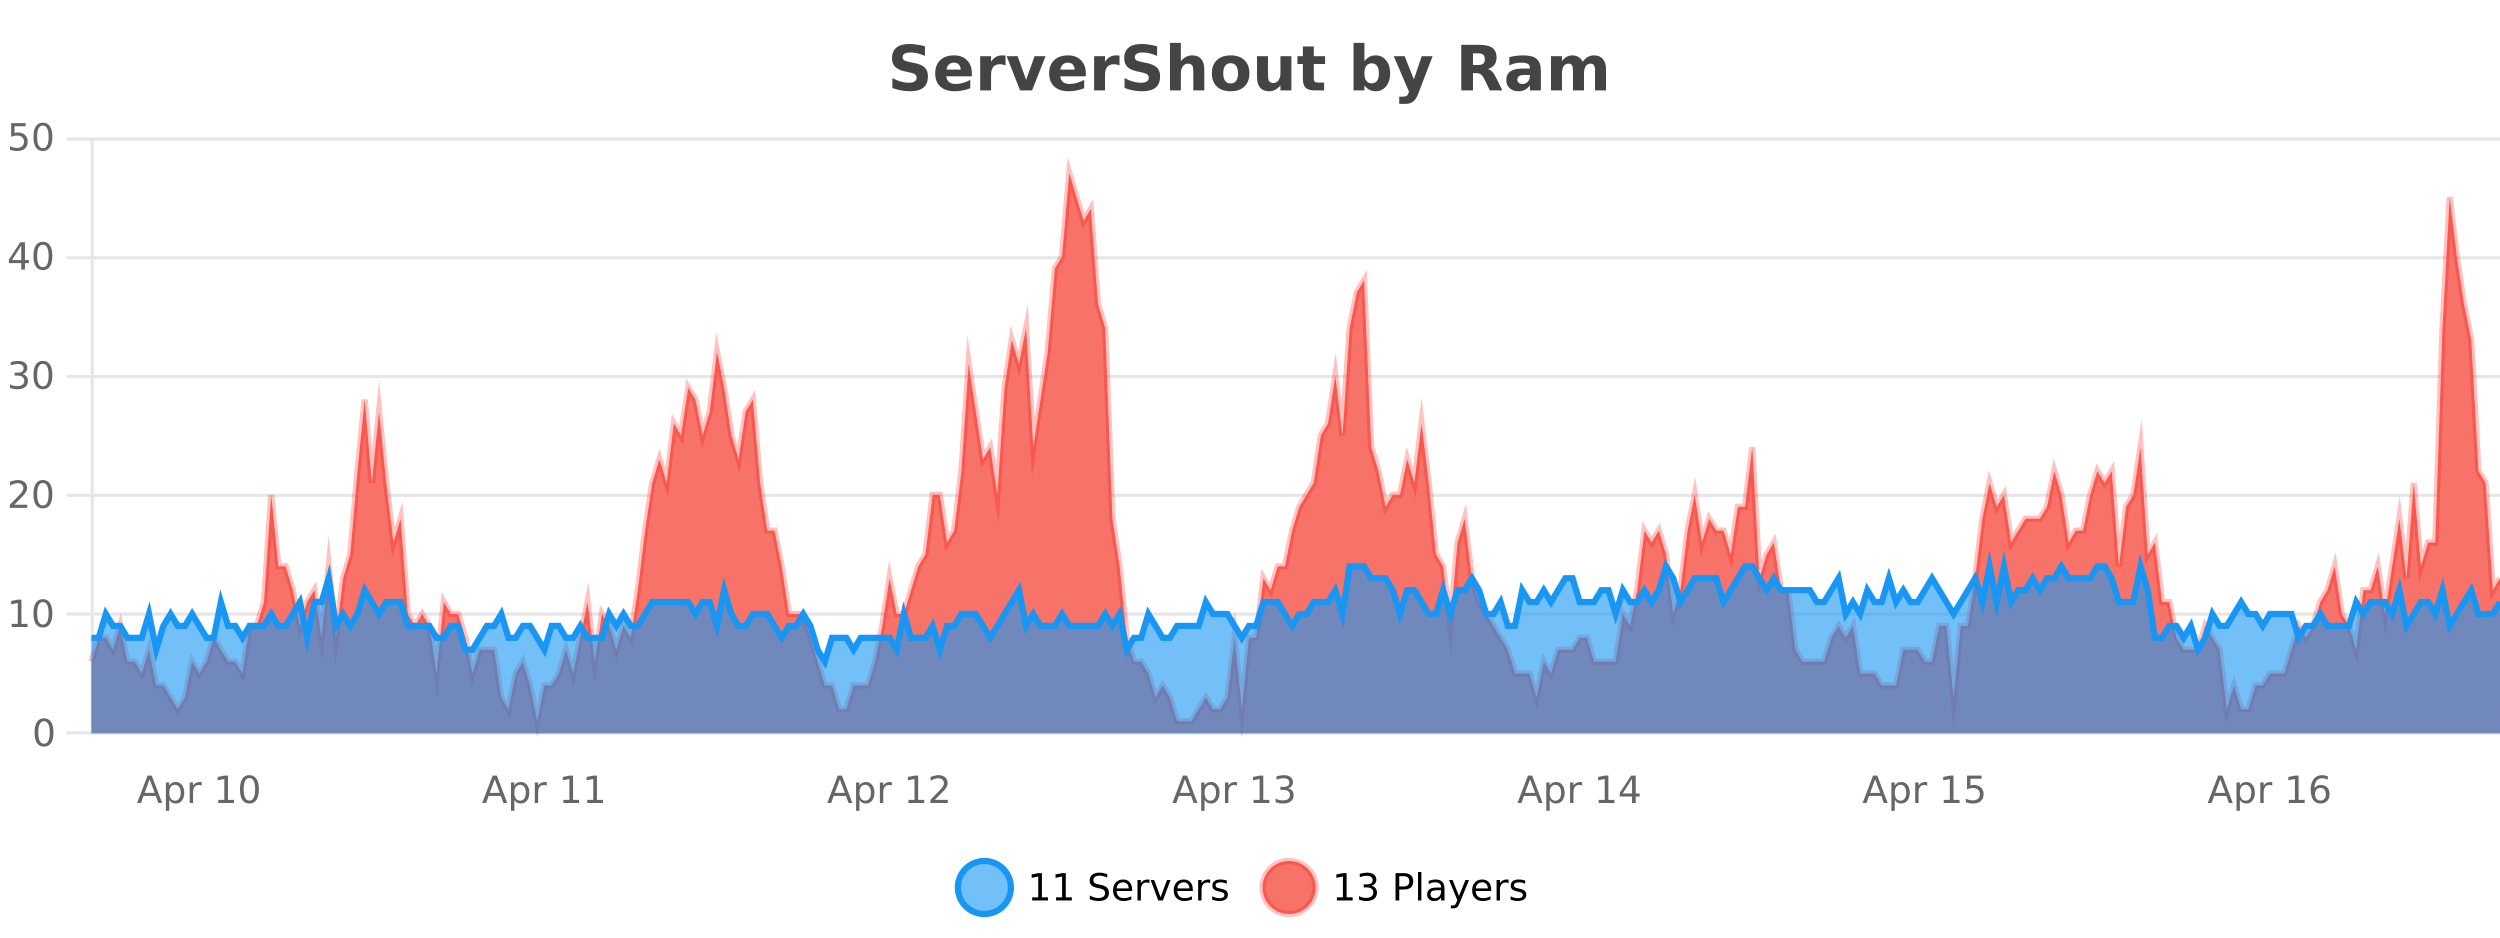 <?xml version="1.0" encoding="UTF-8"?>
<svg xmlns="http://www.w3.org/2000/svg" xmlns:xlink="http://www.w3.org/1999/xlink" width="800pt" height="300pt" viewBox="0 0 800 300" version="1.1">
<defs>
<clipPath id="clip1">
  <path d="M 278 263 L 352 263 L 352 300 L 278 300 Z M 278 263 "/>
</clipPath>
<clipPath id="clip2">
  <path d="M 375 263 L 450 263 L 450 300 L 375 300 Z M 375 263 "/>
</clipPath>
<clipPath id="clip3">
  <path d="M 29.27 55 L 800 55 L 800 234.602 L 29.27 234.602 Z M 29.27 55 "/>
</clipPath>
<clipPath id="clip4">
  <path d="M 28.27 43 L 800 43 L 800 235.602 L 28.27 235.602 Z M 28.27 43 "/>
</clipPath>
<clipPath id="clip5">
  <path d="M 29.27 181 L 800 181 L 800 234.602 L 29.27 234.602 Z M 29.27 181 "/>
</clipPath>
<clipPath id="clip6">
  <path d="M 28.27 152 L 800 152 L 800 235.602 L 28.27 235.602 Z M 28.27 152 "/>
</clipPath>
</defs>
<g id="surface4045871">
<rect x="0" y="0" width="800" height="300" style="fill:rgb(100%,100%,100%);fill-opacity:1;stroke:none;"/>
<path style="fill:none;stroke-width:1;stroke-linecap:butt;stroke-linejoin:miter;stroke:rgb(0%,0%,0%);stroke-opacity:0.098;stroke-miterlimit:10;" d="M 30 234.5 L 800 234.5 "/>
<path style="fill:none;stroke-width:1;stroke-linecap:butt;stroke-linejoin:miter;stroke:rgb(0%,0%,0%);stroke-opacity:0.098;stroke-miterlimit:10;" d="M 21.27 234.5 L 29 234.5 "/>
<path style="fill:none;stroke-width:1;stroke-linecap:butt;stroke-linejoin:miter;stroke:rgb(0%,0%,0%);stroke-opacity:0.098;stroke-miterlimit:10;" d="M 30 196.5 L 800 196.5 "/>
<path style="fill:none;stroke-width:1;stroke-linecap:butt;stroke-linejoin:miter;stroke:rgb(0%,0%,0%);stroke-opacity:0.098;stroke-miterlimit:10;" d="M 21.27 196.5 L 29 196.5 "/>
<path style="fill:none;stroke-width:1;stroke-linecap:butt;stroke-linejoin:miter;stroke:rgb(0%,0%,0%);stroke-opacity:0.098;stroke-miterlimit:10;" d="M 30 158.5 L 800 158.5 "/>
<path style="fill:none;stroke-width:1;stroke-linecap:butt;stroke-linejoin:miter;stroke:rgb(0%,0%,0%);stroke-opacity:0.098;stroke-miterlimit:10;" d="M 21.27 158.5 L 29 158.5 "/>
<path style="fill:none;stroke-width:1;stroke-linecap:butt;stroke-linejoin:miter;stroke:rgb(0%,0%,0%);stroke-opacity:0.098;stroke-miterlimit:10;" d="M 30 120.5 L 800 120.5 "/>
<path style="fill:none;stroke-width:1;stroke-linecap:butt;stroke-linejoin:miter;stroke:rgb(0%,0%,0%);stroke-opacity:0.098;stroke-miterlimit:10;" d="M 21.27 120.5 L 29 120.5 "/>
<path style="fill:none;stroke-width:1;stroke-linecap:butt;stroke-linejoin:miter;stroke:rgb(0%,0%,0%);stroke-opacity:0.098;stroke-miterlimit:10;" d="M 30 82.5 L 800 82.5 "/>
<path style="fill:none;stroke-width:1;stroke-linecap:butt;stroke-linejoin:miter;stroke:rgb(0%,0%,0%);stroke-opacity:0.098;stroke-miterlimit:10;" d="M 21.27 82.5 L 29 82.5 "/>
<path style="fill:none;stroke-width:1;stroke-linecap:butt;stroke-linejoin:miter;stroke:rgb(0%,0%,0%);stroke-opacity:0.098;stroke-miterlimit:10;" d="M 30 44.5 L 800 44.5 "/>
<path style="fill:none;stroke-width:1;stroke-linecap:butt;stroke-linejoin:miter;stroke:rgb(0%,0%,0%);stroke-opacity:0.098;stroke-miterlimit:10;" d="M 21.27 44.5 L 29 44.5 "/>
<path style=" stroke:none;fill-rule:nonzero;fill:rgb(9.02%,58.824%,95.294%);fill-opacity:0.6;" d="M 323.488 284 C 323.488 288.688 319.688 292.484 315.004 292.484 C 310.316 292.484 306.52 288.688 306.52 284 C 306.52 279.312 310.316 275.516 315.004 275.516 C 319.688 275.516 323.488 279.312 323.488 284 Z M 323.488 284 "/>
<g clip-path="url(#clip1)" clip-rule="nonzero">
<path style="fill:none;stroke-width:2;stroke-linecap:butt;stroke-linejoin:miter;stroke:rgb(9.02%,58.824%,95.294%);stroke-opacity:1;stroke-miterlimit:10;" d="M 323.488 284 C 323.488 288.688 319.688 292.484 315.004 292.484 C 310.316 292.484 306.52 288.688 306.52 284 C 306.52 279.312 310.316 275.516 315.004 275.516 C 319.688 275.516 323.488 279.312 323.488 284 Z M 323.488 284 "/>
</g>
<path style=" stroke:none;fill-rule:nonzero;fill:rgb(0%,0%,0%);fill-opacity:1;" d="M 330.305 287.156 L 332.242 287.156 L 332.242 280.484 L 330.133 280.906 L 330.133 279.828 L 332.227 279.406 L 333.414 279.406 L 333.414 287.156 L 335.352 287.156 L 335.352 288.156 L 330.305 288.156 Z M 337.938 287.156 L 339.875 287.156 L 339.875 280.484 L 337.766 280.906 L 337.766 279.828 L 339.859 279.406 L 341.047 279.406 L 341.047 287.156 L 342.984 287.156 L 342.984 288.156 L 337.938 288.156 Z M 354.324 279.688 L 354.324 280.844 C 353.875 280.637 353.449 280.48 353.043 280.375 C 352.645 280.262 352.266 280.203 351.902 280.203 C 351.254 280.203 350.754 280.328 350.402 280.578 C 350.059 280.828 349.887 281.188 349.887 281.656 C 349.887 282.043 350 282.336 350.23 282.531 C 350.457 282.73 350.902 282.887 351.559 283 L 352.262 283.156 C 353.145 283.324 353.797 283.621 354.215 284.047 C 354.641 284.465 354.855 285.027 354.855 285.734 C 354.855 286.59 354.566 287.234 353.996 287.672 C 353.434 288.109 352.598 288.328 351.496 288.328 C 351.09 288.328 350.652 288.281 350.184 288.188 C 349.715 288.094 349.23 287.953 348.73 287.766 L 348.73 286.547 C 349.207 286.82 349.676 287.023 350.137 287.156 C 350.605 287.293 351.059 287.359 351.496 287.359 C 352.172 287.359 352.691 287.23 353.059 286.969 C 353.434 286.699 353.621 286.32 353.621 285.828 C 353.621 285.402 353.484 285.07 353.215 284.828 C 352.953 284.578 352.52 284.398 351.918 284.281 L 351.199 284.141 C 350.312 283.965 349.672 283.688 349.277 283.312 C 348.891 282.938 348.699 282.418 348.699 281.75 C 348.699 280.969 348.969 280.359 349.512 279.922 C 350.051 279.477 350.801 279.25 351.762 279.25 C 352.176 279.25 352.594 279.289 353.012 279.359 C 353.438 279.434 353.875 279.543 354.324 279.688 Z M 362.27 284.609 L 362.27 285.125 L 357.301 285.125 C 357.352 285.875 357.574 286.445 357.973 286.828 C 358.379 287.215 358.934 287.406 359.645 287.406 C 360.059 287.406 360.461 287.359 360.848 287.266 C 361.242 287.164 361.633 287.008 362.02 286.797 L 362.02 287.828 C 361.621 287.984 361.223 288.105 360.816 288.188 C 360.41 288.281 359.996 288.328 359.582 288.328 C 358.539 288.328 357.711 288.027 357.098 287.422 C 356.48 286.809 356.176 285.98 356.176 284.938 C 356.176 283.867 356.465 283.016 357.051 282.391 C 357.633 281.758 358.414 281.438 359.395 281.438 C 360.277 281.438 360.977 281.727 361.488 282.297 C 362.008 282.859 362.27 283.633 362.27 284.609 Z M 361.191 284.281 C 361.18 283.699 361.012 283.23 360.691 282.875 C 360.367 282.523 359.941 282.344 359.41 282.344 C 358.805 282.344 358.32 282.516 357.957 282.859 C 357.602 283.203 357.398 283.684 357.348 284.297 Z M 367.84 282.594 C 367.715 282.531 367.578 282.484 367.434 282.453 C 367.297 282.414 367.141 282.391 366.965 282.391 C 366.359 282.391 365.891 282.59 365.559 282.984 C 365.234 283.383 365.074 283.953 365.074 284.703 L 365.074 288.156 L 363.996 288.156 L 363.996 281.594 L 365.074 281.594 L 365.074 282.609 C 365.301 282.215 365.598 281.922 365.965 281.734 C 366.328 281.539 366.77 281.438 367.293 281.438 C 367.363 281.438 367.441 281.445 367.527 281.453 C 367.621 281.465 367.719 281.48 367.824 281.5 Z M 368.195 281.594 L 369.336 281.594 L 371.383 287.094 L 373.445 281.594 L 374.586 281.594 L 372.117 288.156 L 370.648 288.156 Z M 381.688 284.609 L 381.688 285.125 L 376.719 285.125 C 376.77 285.875 376.992 286.445 377.391 286.828 C 377.797 287.215 378.352 287.406 379.062 287.406 C 379.477 287.406 379.879 287.359 380.266 287.266 C 380.66 287.164 381.051 287.008 381.438 286.797 L 381.438 287.828 C 381.039 287.984 380.641 288.105 380.234 288.188 C 379.828 288.281 379.414 288.328 379 288.328 C 377.957 288.328 377.129 288.027 376.516 287.422 C 375.898 286.809 375.594 285.98 375.594 284.938 C 375.594 283.867 375.883 283.016 376.469 282.391 C 377.051 281.758 377.832 281.438 378.812 281.438 C 379.695 281.438 380.395 281.727 380.906 282.297 C 381.426 282.859 381.688 283.633 381.688 284.609 Z M 380.609 284.281 C 380.598 283.699 380.43 283.23 380.109 282.875 C 379.785 282.523 379.359 282.344 378.828 282.344 C 378.223 282.344 377.738 282.516 377.375 282.859 C 377.02 283.203 376.816 283.684 376.766 284.297 Z M 387.258 282.594 C 387.133 282.531 386.996 282.484 386.852 282.453 C 386.715 282.414 386.559 282.391 386.383 282.391 C 385.777 282.391 385.309 282.59 384.977 282.984 C 384.652 283.383 384.492 283.953 384.492 284.703 L 384.492 288.156 L 383.414 288.156 L 383.414 281.594 L 384.492 281.594 L 384.492 282.609 C 384.719 282.215 385.016 281.922 385.383 281.734 C 385.746 281.539 386.188 281.438 386.711 281.438 C 386.781 281.438 386.859 281.445 386.945 281.453 C 387.039 281.465 387.137 281.48 387.242 281.5 Z M 392.566 281.781 L 392.566 282.812 C 392.262 282.656 391.945 282.543 391.613 282.469 C 391.289 282.387 390.949 282.344 390.598 282.344 C 390.066 282.344 389.664 282.43 389.395 282.594 C 389.121 282.75 388.988 282.996 388.988 283.328 C 388.988 283.578 389.082 283.777 389.27 283.922 C 389.465 284.059 389.855 284.188 390.441 284.312 L 390.801 284.406 C 391.57 284.562 392.117 284.793 392.441 285.094 C 392.762 285.398 392.926 285.812 392.926 286.344 C 392.926 286.961 392.68 287.445 392.191 287.797 C 391.711 288.152 391.051 288.328 390.207 288.328 C 389.852 288.328 389.48 288.289 389.098 288.219 C 388.723 288.156 388.324 288.059 387.91 287.922 L 387.91 286.797 C 388.305 287.008 388.695 287.164 389.082 287.266 C 389.465 287.371 389.852 287.422 390.238 287.422 C 390.738 287.422 391.121 287.34 391.395 287.172 C 391.676 286.996 391.816 286.746 391.816 286.422 C 391.816 286.133 391.715 285.906 391.52 285.75 C 391.32 285.594 390.887 285.445 390.223 285.297 L 389.848 285.219 C 389.18 285.074 388.695 284.855 388.395 284.562 C 388.102 284.273 387.957 283.875 387.957 283.375 C 387.957 282.75 388.176 282.273 388.613 281.938 C 389.051 281.605 389.668 281.438 390.473 281.438 C 390.867 281.438 391.242 281.469 391.598 281.531 C 391.949 281.586 392.273 281.668 392.566 281.781 Z M 325.004 277.016 "/>
<path style=" stroke:none;fill-rule:nonzero;fill:rgb(96.863%,44.706%,40.784%);fill-opacity:1;" d="M 420.988 284 C 420.988 288.688 417.191 292.484 412.504 292.484 C 407.82 292.484 404.02 288.688 404.02 284 C 404.02 279.312 407.82 275.516 412.504 275.516 C 417.191 275.516 420.988 279.312 420.988 284 Z M 420.988 284 "/>
<g clip-path="url(#clip2)" clip-rule="nonzero">
<path style="fill:none;stroke-width:2;stroke-linecap:butt;stroke-linejoin:miter;stroke:rgb(100%,4.706%,0%);stroke-opacity:0.247;stroke-miterlimit:10;" d="M 420.988 284 C 420.988 288.688 417.191 292.484 412.504 292.484 C 407.82 292.484 404.02 288.688 404.02 284 C 404.02 279.312 407.82 275.516 412.504 275.516 C 417.191 275.516 420.988 279.312 420.988 284 Z M 420.988 284 "/>
</g>
<path style=" stroke:none;fill-rule:nonzero;fill:rgb(0%,0%,0%);fill-opacity:1;" d="M 427.805 287.156 L 429.742 287.156 L 429.742 280.484 L 427.633 280.906 L 427.633 279.828 L 429.727 279.406 L 430.914 279.406 L 430.914 287.156 L 432.852 287.156 L 432.852 288.156 L 427.805 288.156 Z M 438.828 283.438 C 439.391 283.562 439.828 283.82 440.141 284.203 C 440.461 284.578 440.625 285.047 440.625 285.609 C 440.625 286.477 440.328 287.148 439.734 287.625 C 439.141 288.094 438.297 288.328 437.203 288.328 C 436.836 288.328 436.457 288.289 436.062 288.219 C 435.676 288.148 435.281 288.039 434.875 287.891 L 434.875 286.75 C 435.195 286.938 435.551 287.086 435.938 287.188 C 436.332 287.281 436.742 287.328 437.172 287.328 C 437.91 287.328 438.473 287.184 438.859 286.891 C 439.254 286.602 439.453 286.172 439.453 285.609 C 439.453 285.102 439.27 284.699 438.906 284.406 C 438.539 284.117 438.039 283.969 437.406 283.969 L 436.375 283.969 L 436.375 283 L 437.453 283 C 438.023 283 438.469 282.887 438.781 282.656 C 439.094 282.418 439.25 282.078 439.25 281.641 C 439.25 281.195 439.086 280.852 438.766 280.609 C 438.453 280.371 438 280.25 437.406 280.25 C 437.07 280.25 436.719 280.289 436.344 280.359 C 435.977 280.422 435.57 280.527 435.125 280.672 L 435.125 279.625 C 435.582 279.5 436.004 279.406 436.391 279.344 C 436.785 279.281 437.156 279.25 437.5 279.25 C 438.406 279.25 439.117 279.453 439.641 279.859 C 440.16 280.266 440.422 280.82 440.422 281.516 C 440.422 282.008 440.281 282.418 440 282.75 C 439.727 283.086 439.336 283.312 438.828 283.438 Z M 447.762 280.375 L 447.762 283.672 L 449.246 283.672 C 449.797 283.672 450.223 283.531 450.527 283.25 C 450.828 282.961 450.98 282.547 450.98 282.016 C 450.98 281.496 450.828 281.094 450.527 280.812 C 450.223 280.523 449.797 280.375 449.246 280.375 Z M 446.574 279.406 L 449.246 279.406 C 450.234 279.406 450.98 279.633 451.48 280.078 C 451.98 280.516 452.23 281.164 452.23 282.016 C 452.23 282.883 451.98 283.539 451.48 283.984 C 450.98 284.422 450.234 284.641 449.246 284.641 L 447.762 284.641 L 447.762 288.156 L 446.574 288.156 Z M 453.766 279.031 L 454.844 279.031 L 454.844 288.156 L 453.766 288.156 Z M 460.082 284.859 C 459.215 284.859 458.613 284.961 458.27 285.156 C 457.934 285.355 457.77 285.695 457.77 286.172 C 457.77 286.559 457.895 286.867 458.145 287.094 C 458.402 287.312 458.746 287.422 459.176 287.422 C 459.777 287.422 460.258 287.215 460.613 286.797 C 460.977 286.371 461.16 285.805 461.16 285.094 L 461.16 284.859 Z M 462.238 284.406 L 462.238 288.156 L 461.16 288.156 L 461.16 287.156 C 460.91 287.555 460.602 287.852 460.238 288.047 C 459.871 288.234 459.426 288.328 458.895 288.328 C 458.215 288.328 457.68 288.141 457.285 287.766 C 456.887 287.383 456.691 286.875 456.691 286.25 C 456.691 285.512 456.934 284.953 457.426 284.578 C 457.926 284.203 458.664 284.016 459.645 284.016 L 461.16 284.016 L 461.16 283.906 C 461.16 283.406 460.992 283.023 460.66 282.75 C 460.336 282.48 459.883 282.344 459.301 282.344 C 458.926 282.344 458.555 282.391 458.191 282.484 C 457.836 282.578 457.496 282.715 457.176 282.891 L 457.176 281.891 C 457.57 281.734 457.949 281.621 458.316 281.547 C 458.691 281.477 459.055 281.438 459.41 281.438 C 460.355 281.438 461.066 281.684 461.535 282.172 C 462.004 282.664 462.238 283.406 462.238 284.406 Z M 467.188 288.766 C 466.883 289.547 466.586 290.055 466.297 290.297 C 466.004 290.535 465.617 290.656 465.141 290.656 L 464.281 290.656 L 464.281 289.75 L 464.906 289.75 C 465.207 289.75 465.438 289.676 465.594 289.531 C 465.758 289.395 465.941 289.066 466.141 288.547 L 466.344 288.047 L 463.688 281.594 L 464.828 281.594 L 466.875 286.719 L 468.938 281.594 L 470.078 281.594 Z M 477.18 284.609 L 477.18 285.125 L 472.211 285.125 C 472.262 285.875 472.484 286.445 472.883 286.828 C 473.289 287.215 473.844 287.406 474.555 287.406 C 474.969 287.406 475.371 287.359 475.758 287.266 C 476.152 287.164 476.543 287.008 476.93 286.797 L 476.93 287.828 C 476.531 287.984 476.133 288.105 475.727 288.188 C 475.32 288.281 474.906 288.328 474.492 288.328 C 473.449 288.328 472.621 288.027 472.008 287.422 C 471.391 286.809 471.086 285.98 471.086 284.938 C 471.086 283.867 471.375 283.016 471.961 282.391 C 472.543 281.758 473.324 281.438 474.305 281.438 C 475.188 281.438 475.887 281.727 476.398 282.297 C 476.918 282.859 477.18 283.633 477.18 284.609 Z M 476.102 284.281 C 476.09 283.699 475.922 283.23 475.602 282.875 C 475.277 282.523 474.852 282.344 474.32 282.344 C 473.715 282.344 473.23 282.516 472.867 282.859 C 472.512 283.203 472.309 283.684 472.258 284.297 Z M 482.75 282.594 C 482.625 282.531 482.488 282.484 482.344 282.453 C 482.207 282.414 482.051 282.391 481.875 282.391 C 481.27 282.391 480.801 282.59 480.469 282.984 C 480.145 283.383 479.984 283.953 479.984 284.703 L 479.984 288.156 L 478.906 288.156 L 478.906 281.594 L 479.984 281.594 L 479.984 282.609 C 480.211 282.215 480.508 281.922 480.875 281.734 C 481.238 281.539 481.68 281.438 482.203 281.438 C 482.273 281.438 482.352 281.445 482.438 281.453 C 482.531 281.465 482.629 281.48 482.734 281.5 Z M 488.055 281.781 L 488.055 282.812 C 487.75 282.656 487.434 282.543 487.102 282.469 C 486.777 282.387 486.438 282.344 486.086 282.344 C 485.555 282.344 485.152 282.43 484.883 282.594 C 484.609 282.75 484.477 282.996 484.477 283.328 C 484.477 283.578 484.57 283.777 484.758 283.922 C 484.953 284.059 485.344 284.188 485.93 284.312 L 486.289 284.406 C 487.059 284.562 487.605 284.793 487.93 285.094 C 488.25 285.398 488.414 285.812 488.414 286.344 C 488.414 286.961 488.168 287.445 487.68 287.797 C 487.199 288.152 486.539 288.328 485.695 288.328 C 485.34 288.328 484.969 288.289 484.586 288.219 C 484.211 288.156 483.812 288.059 483.398 287.922 L 483.398 286.797 C 483.793 287.008 484.184 287.164 484.57 287.266 C 484.953 287.371 485.34 287.422 485.727 287.422 C 486.227 287.422 486.609 287.34 486.883 287.172 C 487.164 286.996 487.305 286.746 487.305 286.422 C 487.305 286.133 487.203 285.906 487.008 285.75 C 486.809 285.594 486.375 285.445 485.711 285.297 L 485.336 285.219 C 484.668 285.074 484.184 284.855 483.883 284.562 C 483.59 284.273 483.445 283.875 483.445 283.375 C 483.445 282.75 483.664 282.273 484.102 281.938 C 484.539 281.605 485.156 281.438 485.961 281.438 C 486.355 281.438 486.73 281.469 487.086 281.531 C 487.438 281.586 487.762 281.668 488.055 281.781 Z M 422.504 277.016 "/>
<path style=" stroke:none;fill-rule:nonzero;fill:rgb(26.667%,26.667%,26.667%);fill-opacity:1;" d="M 295.984 14.797 L 295.984 17.891 C 295.18 17.527 294.398 17.258 293.641 17.078 C 292.879 16.891 292.16 16.797 291.484 16.797 C 290.586 16.797 289.922 16.922 289.484 17.172 C 289.055 17.422 288.844 17.809 288.844 18.328 C 288.844 18.715 288.988 19.016 289.281 19.234 C 289.57 19.453 290.098 19.641 290.859 19.797 L 292.453 20.125 C 294.078 20.449 295.227 20.945 295.906 21.609 C 296.594 22.277 296.938 23.219 296.938 24.438 C 296.938 26.043 296.457 27.242 295.5 28.031 C 294.551 28.812 293.098 29.203 291.141 29.203 C 290.211 29.203 289.281 29.113 288.344 28.938 C 287.414 28.762 286.488 28.5 285.562 28.156 L 285.562 24.984 C 286.488 25.484 287.383 25.859 288.25 26.109 C 289.125 26.359 289.969 26.484 290.781 26.484 C 291.602 26.484 292.227 26.352 292.656 26.078 C 293.094 25.797 293.312 25.402 293.312 24.891 C 293.312 24.445 293.16 24.094 292.859 23.844 C 292.566 23.594 291.977 23.371 291.094 23.172 L 289.641 22.859 C 288.18 22.547 287.113 22.055 286.438 21.375 C 285.77 20.688 285.438 19.762 285.438 18.594 C 285.438 17.148 285.906 16.031 286.844 15.25 C 287.781 14.469 289.129 14.078 290.891 14.078 C 291.691 14.078 292.516 14.141 293.359 14.266 C 294.203 14.383 295.078 14.559 295.984 14.797 Z M 311 23.422 L 311 24.422 L 302.828 24.422 C 302.91 25.246 303.207 25.859 303.719 26.266 C 304.227 26.672 304.938 26.875 305.844 26.875 C 306.582 26.875 307.336 26.766 308.109 26.547 C 308.879 26.328 309.672 26 310.484 25.562 L 310.484 28.25 C 309.66 28.562 308.832 28.797 308 28.953 C 307.176 29.117 306.352 29.203 305.531 29.203 C 303.551 29.203 302.008 28.703 300.906 27.703 C 299.812 26.695 299.266 25.281 299.266 23.469 C 299.266 21.68 299.801 20.273 300.875 19.25 C 301.957 18.23 303.441 17.719 305.328 17.719 C 307.047 17.719 308.422 18.242 309.453 19.281 C 310.484 20.312 311 21.695 311 23.422 Z M 307.406 22.266 C 307.406 21.602 307.211 21.062 306.828 20.656 C 306.441 20.25 305.938 20.047 305.312 20.047 C 304.633 20.047 304.082 20.242 303.656 20.625 C 303.238 21 302.977 21.547 302.875 22.266 Z M 321.781 20.969 C 321.469 20.824 321.16 20.719 320.859 20.656 C 320.555 20.586 320.254 20.547 319.953 20.547 C 319.047 20.547 318.348 20.836 317.859 21.406 C 317.379 21.98 317.141 22.805 317.141 23.875 L 317.141 28.922 L 313.656 28.922 L 313.656 17.984 L 317.141 17.984 L 317.141 19.781 C 317.586 19.062 318.102 18.543 318.688 18.219 C 319.27 17.887 319.969 17.719 320.781 17.719 C 320.906 17.719 321.035 17.727 321.172 17.734 C 321.305 17.746 321.504 17.766 321.766 17.797 Z M 322.129 17.984 L 325.629 17.984 L 328.363 25.547 L 331.066 17.984 L 334.582 17.984 L 330.27 28.922 L 326.426 28.922 Z M 347.461 23.422 L 347.461 24.422 L 339.289 24.422 C 339.371 25.246 339.668 25.859 340.18 26.266 C 340.688 26.672 341.398 26.875 342.305 26.875 C 343.043 26.875 343.797 26.766 344.57 26.547 C 345.34 26.328 346.133 26 346.945 25.562 L 346.945 28.25 C 346.121 28.562 345.293 28.797 344.461 28.953 C 343.637 29.117 342.812 29.203 341.992 29.203 C 340.012 29.203 338.469 28.703 337.367 27.703 C 336.273 26.695 335.727 25.281 335.727 23.469 C 335.727 21.68 336.262 20.273 337.336 19.25 C 338.418 18.23 339.902 17.719 341.789 17.719 C 343.508 17.719 344.883 18.242 345.914 19.281 C 346.945 20.312 347.461 21.695 347.461 23.422 Z M 343.867 22.266 C 343.867 21.602 343.672 21.062 343.289 20.656 C 342.902 20.25 342.398 20.047 341.773 20.047 C 341.094 20.047 340.543 20.242 340.117 20.625 C 339.699 21 339.438 21.547 339.336 22.266 Z M 358.246 20.969 C 357.934 20.824 357.625 20.719 357.324 20.656 C 357.02 20.586 356.719 20.547 356.418 20.547 C 355.512 20.547 354.812 20.836 354.324 21.406 C 353.844 21.98 353.605 22.805 353.605 23.875 L 353.605 28.922 L 350.121 28.922 L 350.121 17.984 L 353.605 17.984 L 353.605 19.781 C 354.051 19.062 354.566 18.543 355.152 18.219 C 355.734 17.887 356.434 17.719 357.246 17.719 C 357.371 17.719 357.5 17.727 357.637 17.734 C 357.77 17.746 357.969 17.766 358.23 17.797 Z M 370.281 14.797 L 370.281 17.891 C 369.477 17.527 368.695 17.258 367.938 17.078 C 367.176 16.891 366.457 16.797 365.781 16.797 C 364.883 16.797 364.219 16.922 363.781 17.172 C 363.352 17.422 363.141 17.809 363.141 18.328 C 363.141 18.715 363.285 19.016 363.578 19.234 C 363.867 19.453 364.395 19.641 365.156 19.797 L 366.75 20.125 C 368.375 20.449 369.523 20.945 370.203 21.609 C 370.891 22.277 371.234 23.219 371.234 24.438 C 371.234 26.043 370.754 27.242 369.797 28.031 C 368.848 28.812 367.395 29.203 365.438 29.203 C 364.508 29.203 363.578 29.113 362.641 28.938 C 361.711 28.762 360.785 28.5 359.859 28.156 L 359.859 24.984 C 360.785 25.484 361.68 25.859 362.547 26.109 C 363.422 26.359 364.266 26.484 365.078 26.484 C 365.898 26.484 366.523 26.352 366.953 26.078 C 367.391 25.797 367.609 25.402 367.609 24.891 C 367.609 24.445 367.457 24.094 367.156 23.844 C 366.863 23.594 366.273 23.371 365.391 23.172 L 363.938 22.859 C 362.477 22.547 361.41 22.055 360.734 21.375 C 360.066 20.688 359.734 19.762 359.734 18.594 C 359.734 17.148 360.203 16.031 361.141 15.25 C 362.078 14.469 363.426 14.078 365.188 14.078 C 365.988 14.078 366.812 14.141 367.656 14.266 C 368.5 14.383 369.375 14.559 370.281 14.797 Z M 385.375 22.266 L 385.375 28.922 L 381.859 28.922 L 381.859 23.844 C 381.859 22.887 381.836 22.23 381.797 21.875 C 381.754 21.512 381.68 21.246 381.578 21.078 C 381.441 20.852 381.254 20.672 381.016 20.547 C 380.785 20.422 380.52 20.359 380.219 20.359 C 379.488 20.359 378.914 20.641 378.5 21.203 C 378.082 21.766 377.875 22.547 377.875 23.547 L 377.875 28.922 L 374.391 28.922 L 374.391 13.719 L 377.875 13.719 L 377.875 19.578 C 378.406 18.945 378.969 18.477 379.562 18.172 C 380.156 17.871 380.805 17.719 381.516 17.719 C 382.785 17.719 383.742 18.109 384.391 18.891 C 385.047 19.664 385.375 20.789 385.375 22.266 Z M 393.828 20.219 C 393.047 20.219 392.453 20.5 392.047 21.062 C 391.641 21.617 391.438 22.418 391.438 23.469 C 391.438 24.512 391.641 25.312 392.047 25.875 C 392.453 26.43 393.047 26.703 393.828 26.703 C 394.586 26.703 395.164 26.43 395.562 25.875 C 395.969 25.312 396.172 24.512 396.172 23.469 C 396.172 22.418 395.969 21.617 395.562 21.062 C 395.164 20.5 394.586 20.219 393.828 20.219 Z M 393.828 17.719 C 395.703 17.719 397.164 18.23 398.219 19.25 C 399.281 20.262 399.812 21.668 399.812 23.469 C 399.812 25.262 399.281 26.668 398.219 27.688 C 397.164 28.699 395.703 29.203 393.828 29.203 C 391.93 29.203 390.453 28.699 389.391 27.688 C 388.328 26.668 387.797 25.262 387.797 23.469 C 387.797 21.668 388.328 20.262 389.391 19.25 C 390.453 18.23 391.93 17.719 393.828 17.719 Z M 402.242 24.656 L 402.242 17.984 L 405.758 17.984 L 405.758 19.078 C 405.758 19.672 405.75 20.418 405.742 21.312 C 405.742 22.211 405.742 22.805 405.742 23.094 C 405.742 23.98 405.762 24.617 405.805 25 C 405.855 25.387 405.934 25.668 406.039 25.844 C 406.184 26.074 406.371 26.25 406.602 26.375 C 406.828 26.5 407.094 26.562 407.398 26.562 C 408.125 26.562 408.699 26.281 409.117 25.719 C 409.531 25.156 409.742 24.383 409.742 23.391 L 409.742 17.984 L 413.242 17.984 L 413.242 28.922 L 409.742 28.922 L 409.742 27.344 C 409.211 27.98 408.648 28.449 408.055 28.75 C 407.469 29.051 406.824 29.203 406.117 29.203 C 404.855 29.203 403.891 28.82 403.227 28.047 C 402.57 27.266 402.242 26.137 402.242 24.656 Z M 420.418 14.875 L 420.418 17.984 L 424.027 17.984 L 424.027 20.484 L 420.418 20.484 L 420.418 25.125 C 420.418 25.637 420.516 25.98 420.715 26.156 C 420.922 26.336 421.324 26.422 421.918 26.422 L 423.715 26.422 L 423.715 28.922 L 420.715 28.922 C 419.34 28.922 418.359 28.637 417.777 28.062 C 417.203 27.48 416.918 26.5 416.918 25.125 L 416.918 20.484 L 415.184 20.484 L 415.184 17.984 L 416.918 17.984 L 416.918 14.875 Z M 438.941 26.672 C 439.691 26.672 440.262 26.402 440.66 25.859 C 441.055 25.309 441.254 24.512 441.254 23.469 C 441.254 22.43 441.055 21.637 440.66 21.094 C 440.262 20.543 439.691 20.266 438.941 20.266 C 438.191 20.266 437.613 20.543 437.207 21.094 C 436.809 21.637 436.613 22.43 436.613 23.469 C 436.613 24.5 436.809 25.293 437.207 25.844 C 437.613 26.398 438.191 26.672 438.941 26.672 Z M 436.613 19.578 C 437.102 18.945 437.637 18.477 438.223 18.172 C 438.805 17.871 439.477 17.719 440.238 17.719 C 441.59 17.719 442.699 18.258 443.566 19.328 C 444.43 20.402 444.863 21.781 444.863 23.469 C 444.863 25.148 444.43 26.523 443.566 27.594 C 442.699 28.668 441.59 29.203 440.238 29.203 C 439.477 29.203 438.805 29.051 438.223 28.75 C 437.637 28.449 437.102 27.98 436.613 27.344 L 436.613 28.922 L 433.129 28.922 L 433.129 13.719 L 436.613 13.719 Z M 446.008 17.984 L 449.492 17.984 L 452.445 25.406 L 454.945 17.984 L 458.43 17.984 L 453.836 29.953 C 453.375 31.172 452.836 32.02 452.211 32.5 C 451.594 32.988 450.789 33.234 449.789 33.234 L 447.758 33.234 L 447.758 30.938 L 448.852 30.938 C 449.445 30.938 449.875 30.844 450.148 30.656 C 450.418 30.469 450.625 30.129 450.773 29.641 L 450.883 29.344 Z M 472.93 20.812 C 473.719 20.812 474.289 20.668 474.633 20.375 C 474.977 20.074 475.148 19.59 475.148 18.922 C 475.148 18.258 474.977 17.781 474.633 17.5 C 474.289 17.211 473.719 17.062 472.93 17.062 L 471.352 17.062 L 471.352 20.812 Z M 471.352 23.406 L 471.352 28.922 L 467.602 28.922 L 467.602 14.344 L 473.336 14.344 C 475.25 14.344 476.656 14.668 477.555 15.312 C 478.449 15.961 478.898 16.977 478.898 18.359 C 478.898 19.328 478.664 20.125 478.195 20.75 C 477.734 21.367 477.039 21.82 476.102 22.109 C 476.609 22.227 477.07 22.492 477.477 22.906 C 477.883 23.312 478.293 23.938 478.711 24.781 L 480.758 28.922 L 476.758 28.922 L 474.977 25.297 C 474.621 24.57 474.258 24.074 473.883 23.812 C 473.516 23.543 473.027 23.406 472.414 23.406 Z M 487.734 24 C 487.004 24 486.457 24.125 486.094 24.375 C 485.727 24.617 485.547 24.98 485.547 25.469 C 485.547 25.906 485.691 26.25 485.984 26.5 C 486.285 26.75 486.695 26.875 487.219 26.875 C 487.875 26.875 488.426 26.641 488.875 26.172 C 489.332 25.703 489.562 25.117 489.562 24.406 L 489.562 24 Z M 493.078 22.688 L 493.078 28.922 L 489.562 28.922 L 489.562 27.297 C 489.094 27.965 488.562 28.449 487.969 28.75 C 487.383 29.051 486.672 29.203 485.828 29.203 C 484.703 29.203 483.785 28.875 483.078 28.219 C 482.367 27.555 482.016 26.695 482.016 25.641 C 482.016 24.359 482.453 23.422 483.328 22.828 C 484.211 22.227 485.602 21.922 487.5 21.922 L 489.562 21.922 L 489.562 21.641 C 489.562 21.09 489.344 20.688 488.906 20.438 C 488.469 20.18 487.785 20.047 486.859 20.047 C 486.109 20.047 485.41 20.125 484.766 20.281 C 484.117 20.43 483.52 20.648 482.969 20.938 L 482.969 18.281 C 483.719 18.094 484.469 17.953 485.219 17.859 C 485.977 17.766 486.738 17.719 487.5 17.719 C 489.469 17.719 490.891 18.109 491.766 18.891 C 492.641 19.664 493.078 20.93 493.078 22.688 Z M 506.469 19.797 C 506.914 19.121 507.441 18.605 508.047 18.25 C 508.66 17.898 509.332 17.719 510.062 17.719 C 511.312 17.719 512.266 18.109 512.922 18.891 C 513.586 19.664 513.922 20.789 513.922 22.266 L 513.922 28.922 L 510.406 28.922 L 510.406 23.219 C 510.406 23.137 510.406 23.047 510.406 22.953 C 510.414 22.859 510.422 22.73 510.422 22.562 C 510.422 21.793 510.305 21.234 510.078 20.891 C 509.848 20.539 509.477 20.359 508.969 20.359 C 508.312 20.359 507.801 20.637 507.438 21.188 C 507.07 21.73 506.883 22.516 506.875 23.547 L 506.875 28.922 L 503.359 28.922 L 503.359 23.219 C 503.359 22.012 503.254 21.234 503.047 20.891 C 502.836 20.539 502.469 20.359 501.938 20.359 C 501.258 20.359 500.738 20.637 500.375 21.188 C 500.008 21.73 499.828 22.516 499.828 23.547 L 499.828 28.922 L 496.312 28.922 L 496.312 17.984 L 499.828 17.984 L 499.828 19.578 C 500.266 18.965 500.758 18.5 501.312 18.188 C 501.863 17.875 502.477 17.719 503.156 17.719 C 503.906 17.719 504.57 17.902 505.156 18.266 C 505.738 18.633 506.176 19.141 506.469 19.797 Z M 284 10.359 "/>
<path style="fill:none;stroke-width:1;stroke-linecap:butt;stroke-linejoin:miter;stroke:rgb(0%,0%,0%);stroke-opacity:0.098;stroke-miterlimit:10;" d="M 29 234.5 L 801 234.5 "/>
<path style=" stroke:none;fill-rule:nonzero;fill:rgb(40%,40%,40%);fill-opacity:1;" d="M 47.891 249.375 L 46.281 253.719 L 49.5 253.719 Z M 47.219 248.203 L 48.562 248.203 L 51.891 256.953 L 50.656 256.953 L 49.859 254.703 L 45.922 254.703 L 45.125 256.953 L 43.875 256.953 Z M 54.164 255.969 L 54.164 259.453 L 53.086 259.453 L 53.086 250.391 L 54.164 250.391 L 54.164 251.391 C 54.391 250.996 54.68 250.703 55.023 250.516 C 55.367 250.328 55.777 250.234 56.258 250.234 C 57.059 250.234 57.711 250.555 58.211 251.188 C 58.711 251.812 58.961 252.641 58.961 253.672 C 58.961 254.703 58.711 255.539 58.211 256.172 C 57.711 256.809 57.059 257.125 56.258 257.125 C 55.777 257.125 55.367 257.031 55.023 256.844 C 54.68 256.648 54.391 256.355 54.164 255.969 Z M 57.836 253.672 C 57.836 252.883 57.668 252.262 57.336 251.812 C 57.012 251.367 56.57 251.141 56.008 251.141 C 55.434 251.141 54.98 251.367 54.648 251.812 C 54.324 252.262 54.164 252.883 54.164 253.672 C 54.164 254.465 54.324 255.09 54.648 255.547 C 54.98 255.996 55.434 256.219 56.008 256.219 C 56.57 256.219 57.012 255.996 57.336 255.547 C 57.668 255.09 57.836 254.465 57.836 253.672 Z M 64.547 251.391 C 64.422 251.328 64.285 251.281 64.141 251.25 C 64.004 251.211 63.848 251.188 63.672 251.188 C 63.066 251.188 62.598 251.387 62.266 251.781 C 61.941 252.18 61.781 252.75 61.781 253.5 L 61.781 256.953 L 60.703 256.953 L 60.703 250.391 L 61.781 250.391 L 61.781 251.406 C 62.008 251.012 62.305 250.719 62.672 250.531 C 63.035 250.336 63.477 250.234 64 250.234 C 64.07 250.234 64.148 250.242 64.234 250.25 C 64.328 250.262 64.426 250.277 64.531 250.297 Z M 69.84 255.953 L 71.777 255.953 L 71.777 249.281 L 69.668 249.703 L 69.668 248.625 L 71.762 248.203 L 72.949 248.203 L 72.949 255.953 L 74.887 255.953 L 74.887 256.953 L 69.84 256.953 Z M 79.805 248.984 C 79.199 248.984 78.742 249.289 78.43 249.891 C 78.125 250.484 77.977 251.387 77.977 252.594 C 77.977 253.793 78.125 254.695 78.43 255.297 C 78.742 255.891 79.199 256.188 79.805 256.188 C 80.418 256.188 80.875 255.891 81.18 255.297 C 81.492 254.695 81.648 253.793 81.648 252.594 C 81.648 251.387 81.492 250.484 81.18 249.891 C 80.875 249.289 80.418 248.984 79.805 248.984 Z M 79.805 248.047 C 80.781 248.047 81.531 248.438 82.055 249.219 C 82.574 249.992 82.836 251.117 82.836 252.594 C 82.836 254.062 82.574 255.188 82.055 255.969 C 81.531 256.742 80.781 257.125 79.805 257.125 C 78.824 257.125 78.074 256.742 77.555 255.969 C 77.043 255.188 76.789 254.062 76.789 252.594 C 76.789 251.117 77.043 249.992 77.555 249.219 C 78.074 248.438 78.824 248.047 79.805 248.047 Z M 43.781 245.816 "/>
<path style=" stroke:none;fill-rule:nonzero;fill:rgb(40%,40%,40%);fill-opacity:1;" d="M 158.32 249.375 L 156.711 253.719 L 159.93 253.719 Z M 157.648 248.203 L 158.992 248.203 L 162.32 256.953 L 161.086 256.953 L 160.289 254.703 L 156.352 254.703 L 155.555 256.953 L 154.305 256.953 Z M 164.594 255.969 L 164.594 259.453 L 163.516 259.453 L 163.516 250.391 L 164.594 250.391 L 164.594 251.391 C 164.82 250.996 165.109 250.703 165.453 250.516 C 165.797 250.328 166.207 250.234 166.688 250.234 C 167.488 250.234 168.141 250.555 168.641 251.188 C 169.141 251.812 169.391 252.641 169.391 253.672 C 169.391 254.703 169.141 255.539 168.641 256.172 C 168.141 256.809 167.488 257.125 166.688 257.125 C 166.207 257.125 165.797 257.031 165.453 256.844 C 165.109 256.648 164.82 256.355 164.594 255.969 Z M 168.266 253.672 C 168.266 252.883 168.098 252.262 167.766 251.812 C 167.441 251.367 167 251.141 166.438 251.141 C 165.863 251.141 165.41 251.367 165.078 251.812 C 164.754 252.262 164.594 252.883 164.594 253.672 C 164.594 254.465 164.754 255.09 165.078 255.547 C 165.41 255.996 165.863 256.219 166.438 256.219 C 167 256.219 167.441 255.996 167.766 255.547 C 168.098 255.09 168.266 254.465 168.266 253.672 Z M 174.977 251.391 C 174.852 251.328 174.715 251.281 174.57 251.25 C 174.434 251.211 174.277 251.188 174.102 251.188 C 173.496 251.188 173.027 251.387 172.695 251.781 C 172.371 252.18 172.211 252.75 172.211 253.5 L 172.211 256.953 L 171.133 256.953 L 171.133 250.391 L 172.211 250.391 L 172.211 251.406 C 172.438 251.012 172.734 250.719 173.102 250.531 C 173.465 250.336 173.906 250.234 174.43 250.234 C 174.5 250.234 174.578 250.242 174.664 250.25 C 174.758 250.262 174.855 250.277 174.961 250.297 Z M 180.27 255.953 L 182.207 255.953 L 182.207 249.281 L 180.098 249.703 L 180.098 248.625 L 182.191 248.203 L 183.379 248.203 L 183.379 255.953 L 185.316 255.953 L 185.316 256.953 L 180.27 256.953 Z M 187.906 255.953 L 189.844 255.953 L 189.844 249.281 L 187.734 249.703 L 187.734 248.625 L 189.828 248.203 L 191.016 248.203 L 191.016 255.953 L 192.953 255.953 L 192.953 256.953 L 187.906 256.953 Z M 154.211 245.816 "/>
<path style=" stroke:none;fill-rule:nonzero;fill:rgb(40%,40%,40%);fill-opacity:1;" d="M 268.754 249.375 L 267.145 253.719 L 270.363 253.719 Z M 268.082 248.203 L 269.426 248.203 L 272.754 256.953 L 271.52 256.953 L 270.723 254.703 L 266.785 254.703 L 265.988 256.953 L 264.738 256.953 Z M 275.023 255.969 L 275.023 259.453 L 273.945 259.453 L 273.945 250.391 L 275.023 250.391 L 275.023 251.391 C 275.25 250.996 275.539 250.703 275.883 250.516 C 276.227 250.328 276.637 250.234 277.117 250.234 C 277.918 250.234 278.57 250.555 279.07 251.188 C 279.57 251.812 279.82 252.641 279.82 253.672 C 279.82 254.703 279.57 255.539 279.07 256.172 C 278.57 256.809 277.918 257.125 277.117 257.125 C 276.637 257.125 276.227 257.031 275.883 256.844 C 275.539 256.648 275.25 256.355 275.023 255.969 Z M 278.695 253.672 C 278.695 252.883 278.527 252.262 278.195 251.812 C 277.871 251.367 277.43 251.141 276.867 251.141 C 276.293 251.141 275.84 251.367 275.508 251.812 C 275.184 252.262 275.023 252.883 275.023 253.672 C 275.023 254.465 275.184 255.09 275.508 255.547 C 275.84 255.996 276.293 256.219 276.867 256.219 C 277.43 256.219 277.871 255.996 278.195 255.547 C 278.527 255.09 278.695 254.465 278.695 253.672 Z M 285.406 251.391 C 285.281 251.328 285.145 251.281 285 251.25 C 284.863 251.211 284.707 251.188 284.531 251.188 C 283.926 251.188 283.457 251.387 283.125 251.781 C 282.801 252.18 282.641 252.75 282.641 253.5 L 282.641 256.953 L 281.562 256.953 L 281.562 250.391 L 282.641 250.391 L 282.641 251.406 C 282.867 251.012 283.164 250.719 283.531 250.531 C 283.895 250.336 284.336 250.234 284.859 250.234 C 284.93 250.234 285.008 250.242 285.094 250.25 C 285.188 250.262 285.285 250.277 285.391 250.297 Z M 290.703 255.953 L 292.641 255.953 L 292.641 249.281 L 290.531 249.703 L 290.531 248.625 L 292.625 248.203 L 293.812 248.203 L 293.812 255.953 L 295.75 255.953 L 295.75 256.953 L 290.703 256.953 Z M 299.148 255.953 L 303.289 255.953 L 303.289 256.953 L 297.727 256.953 L 297.727 255.953 C 298.172 255.496 298.781 254.875 299.555 254.094 C 300.336 253.305 300.824 252.793 301.023 252.562 C 301.406 252.148 301.672 251.793 301.82 251.5 C 301.977 251.199 302.055 250.906 302.055 250.625 C 302.055 250.156 301.887 249.777 301.555 249.484 C 301.23 249.195 300.809 249.047 300.289 249.047 C 299.914 249.047 299.516 249.109 299.102 249.234 C 298.695 249.359 298.258 249.559 297.789 249.828 L 297.789 248.625 C 298.266 248.438 298.711 248.297 299.117 248.203 C 299.531 248.102 299.914 248.047 300.258 248.047 C 301.164 248.047 301.887 248.277 302.43 248.734 C 302.969 249.184 303.242 249.789 303.242 250.547 C 303.242 250.902 303.172 251.242 303.039 251.562 C 302.902 251.887 302.656 252.266 302.305 252.703 C 302.199 252.82 301.887 253.148 301.367 253.688 C 300.844 254.23 300.105 254.984 299.148 255.953 Z M 264.645 245.816 "/>
<path style=" stroke:none;fill-rule:nonzero;fill:rgb(40%,40%,40%);fill-opacity:1;" d="M 379.188 249.375 L 377.578 253.719 L 380.797 253.719 Z M 378.516 248.203 L 379.859 248.203 L 383.188 256.953 L 381.953 256.953 L 381.156 254.703 L 377.219 254.703 L 376.422 256.953 L 375.172 256.953 Z M 385.461 255.969 L 385.461 259.453 L 384.383 259.453 L 384.383 250.391 L 385.461 250.391 L 385.461 251.391 C 385.688 250.996 385.977 250.703 386.32 250.516 C 386.664 250.328 387.074 250.234 387.555 250.234 C 388.355 250.234 389.008 250.555 389.508 251.188 C 390.008 251.812 390.258 252.641 390.258 253.672 C 390.258 254.703 390.008 255.539 389.508 256.172 C 389.008 256.809 388.355 257.125 387.555 257.125 C 387.074 257.125 386.664 257.031 386.32 256.844 C 385.977 256.648 385.688 256.355 385.461 255.969 Z M 389.133 253.672 C 389.133 252.883 388.965 252.262 388.633 251.812 C 388.309 251.367 387.867 251.141 387.305 251.141 C 386.73 251.141 386.277 251.367 385.945 251.812 C 385.621 252.262 385.461 252.883 385.461 253.672 C 385.461 254.465 385.621 255.09 385.945 255.547 C 386.277 255.996 386.73 256.219 387.305 256.219 C 387.867 256.219 388.309 255.996 388.633 255.547 C 388.965 255.09 389.133 254.465 389.133 253.672 Z M 395.844 251.391 C 395.719 251.328 395.582 251.281 395.438 251.25 C 395.301 251.211 395.145 251.188 394.969 251.188 C 394.363 251.188 393.895 251.387 393.562 251.781 C 393.238 252.18 393.078 252.75 393.078 253.5 L 393.078 256.953 L 392 256.953 L 392 250.391 L 393.078 250.391 L 393.078 251.406 C 393.305 251.012 393.602 250.719 393.969 250.531 C 394.332 250.336 394.773 250.234 395.297 250.234 C 395.367 250.234 395.445 250.242 395.531 250.25 C 395.625 250.262 395.723 250.277 395.828 250.297 Z M 401.137 255.953 L 403.074 255.953 L 403.074 249.281 L 400.965 249.703 L 400.965 248.625 L 403.059 248.203 L 404.246 248.203 L 404.246 255.953 L 406.184 255.953 L 406.184 256.953 L 401.137 256.953 Z M 412.164 252.234 C 412.727 252.359 413.164 252.617 413.477 253 C 413.797 253.375 413.961 253.844 413.961 254.406 C 413.961 255.273 413.664 255.945 413.07 256.422 C 412.477 256.891 411.633 257.125 410.539 257.125 C 410.172 257.125 409.793 257.086 409.398 257.016 C 409.012 256.945 408.617 256.836 408.211 256.688 L 408.211 255.547 C 408.531 255.734 408.887 255.883 409.273 255.984 C 409.668 256.078 410.078 256.125 410.508 256.125 C 411.246 256.125 411.809 255.98 412.195 255.688 C 412.59 255.398 412.789 254.969 412.789 254.406 C 412.789 253.898 412.605 253.496 412.242 253.203 C 411.875 252.914 411.375 252.766 410.742 252.766 L 409.711 252.766 L 409.711 251.797 L 410.789 251.797 C 411.359 251.797 411.805 251.684 412.117 251.453 C 412.43 251.215 412.586 250.875 412.586 250.438 C 412.586 249.992 412.422 249.648 412.102 249.406 C 411.789 249.168 411.336 249.047 410.742 249.047 C 410.406 249.047 410.055 249.086 409.68 249.156 C 409.312 249.219 408.906 249.324 408.461 249.469 L 408.461 248.422 C 408.918 248.297 409.34 248.203 409.727 248.141 C 410.121 248.078 410.492 248.047 410.836 248.047 C 411.742 248.047 412.453 248.25 412.977 248.656 C 413.496 249.062 413.758 249.617 413.758 250.312 C 413.758 250.805 413.617 251.215 413.336 251.547 C 413.062 251.883 412.672 252.109 412.164 252.234 Z M 375.078 245.816 "/>
<path style=" stroke:none;fill-rule:nonzero;fill:rgb(40%,40%,40%);fill-opacity:1;" d="M 489.621 249.375 L 488.012 253.719 L 491.23 253.719 Z M 488.949 248.203 L 490.293 248.203 L 493.621 256.953 L 492.387 256.953 L 491.59 254.703 L 487.652 254.703 L 486.855 256.953 L 485.605 256.953 Z M 495.891 255.969 L 495.891 259.453 L 494.812 259.453 L 494.812 250.391 L 495.891 250.391 L 495.891 251.391 C 496.117 250.996 496.406 250.703 496.75 250.516 C 497.094 250.328 497.504 250.234 497.984 250.234 C 498.785 250.234 499.438 250.555 499.938 251.188 C 500.438 251.812 500.688 252.641 500.688 253.672 C 500.688 254.703 500.438 255.539 499.938 256.172 C 499.438 256.809 498.785 257.125 497.984 257.125 C 497.504 257.125 497.094 257.031 496.75 256.844 C 496.406 256.648 496.117 256.355 495.891 255.969 Z M 499.562 253.672 C 499.562 252.883 499.395 252.262 499.062 251.812 C 498.738 251.367 498.297 251.141 497.734 251.141 C 497.16 251.141 496.707 251.367 496.375 251.812 C 496.051 252.262 495.891 252.883 495.891 253.672 C 495.891 254.465 496.051 255.09 496.375 255.547 C 496.707 255.996 497.16 256.219 497.734 256.219 C 498.297 256.219 498.738 255.996 499.062 255.547 C 499.395 255.09 499.562 254.465 499.562 253.672 Z M 506.273 251.391 C 506.148 251.328 506.012 251.281 505.867 251.25 C 505.73 251.211 505.574 251.188 505.398 251.188 C 504.793 251.188 504.324 251.387 503.992 251.781 C 503.668 252.18 503.508 252.75 503.508 253.5 L 503.508 256.953 L 502.43 256.953 L 502.43 250.391 L 503.508 250.391 L 503.508 251.406 C 503.734 251.012 504.031 250.719 504.398 250.531 C 504.762 250.336 505.203 250.234 505.727 250.234 C 505.797 250.234 505.875 250.242 505.961 250.25 C 506.055 250.262 506.152 250.277 506.258 250.297 Z M 511.57 255.953 L 513.508 255.953 L 513.508 249.281 L 511.398 249.703 L 511.398 248.625 L 513.492 248.203 L 514.68 248.203 L 514.68 255.953 L 516.617 255.953 L 516.617 256.953 L 511.57 256.953 Z M 522.25 249.234 L 519.266 253.906 L 522.25 253.906 Z M 521.938 248.203 L 523.438 248.203 L 523.438 253.906 L 524.688 253.906 L 524.688 254.891 L 523.438 254.891 L 523.438 256.953 L 522.25 256.953 L 522.25 254.891 L 518.312 254.891 L 518.312 253.75 Z M 485.512 245.816 "/>
<path style=" stroke:none;fill-rule:nonzero;fill:rgb(40%,40%,40%);fill-opacity:1;" d="M 600.055 249.375 L 598.445 253.719 L 601.664 253.719 Z M 599.383 248.203 L 600.727 248.203 L 604.055 256.953 L 602.82 256.953 L 602.023 254.703 L 598.086 254.703 L 597.289 256.953 L 596.039 256.953 Z M 606.328 255.969 L 606.328 259.453 L 605.25 259.453 L 605.25 250.391 L 606.328 250.391 L 606.328 251.391 C 606.555 250.996 606.844 250.703 607.188 250.516 C 607.531 250.328 607.941 250.234 608.422 250.234 C 609.223 250.234 609.875 250.555 610.375 251.188 C 610.875 251.812 611.125 252.641 611.125 253.672 C 611.125 254.703 610.875 255.539 610.375 256.172 C 609.875 256.809 609.223 257.125 608.422 257.125 C 607.941 257.125 607.531 257.031 607.188 256.844 C 606.844 256.648 606.555 256.355 606.328 255.969 Z M 610 253.672 C 610 252.883 609.832 252.262 609.5 251.812 C 609.176 251.367 608.734 251.141 608.172 251.141 C 607.598 251.141 607.145 251.367 606.812 251.812 C 606.488 252.262 606.328 252.883 606.328 253.672 C 606.328 254.465 606.488 255.09 606.812 255.547 C 607.145 255.996 607.598 256.219 608.172 256.219 C 608.734 256.219 609.176 255.996 609.5 255.547 C 609.832 255.09 610 254.465 610 253.672 Z M 616.711 251.391 C 616.586 251.328 616.449 251.281 616.305 251.25 C 616.168 251.211 616.012 251.188 615.836 251.188 C 615.23 251.188 614.762 251.387 614.43 251.781 C 614.105 252.18 613.945 252.75 613.945 253.5 L 613.945 256.953 L 612.867 256.953 L 612.867 250.391 L 613.945 250.391 L 613.945 251.406 C 614.172 251.012 614.469 250.719 614.836 250.531 C 615.199 250.336 615.641 250.234 616.164 250.234 C 616.234 250.234 616.312 250.242 616.398 250.25 C 616.492 250.262 616.59 250.277 616.695 250.297 Z M 622.004 255.953 L 623.941 255.953 L 623.941 249.281 L 621.832 249.703 L 621.832 248.625 L 623.926 248.203 L 625.113 248.203 L 625.113 255.953 L 627.051 255.953 L 627.051 256.953 L 622.004 256.953 Z M 629.453 248.203 L 634.094 248.203 L 634.094 249.203 L 630.531 249.203 L 630.531 251.344 C 630.707 251.281 630.879 251.242 631.047 251.219 C 631.223 251.188 631.395 251.172 631.562 251.172 C 632.539 251.172 633.316 251.445 633.891 251.984 C 634.461 252.516 634.75 253.234 634.75 254.141 C 634.75 255.09 634.453 255.824 633.859 256.344 C 633.273 256.867 632.453 257.125 631.391 257.125 C 631.016 257.125 630.633 257.094 630.25 257.031 C 629.875 256.969 629.484 256.875 629.078 256.75 L 629.078 255.562 C 629.43 255.75 629.797 255.891 630.172 255.984 C 630.547 256.078 630.941 256.125 631.359 256.125 C 632.035 256.125 632.57 255.949 632.969 255.594 C 633.363 255.242 633.562 254.758 633.562 254.141 C 633.562 253.539 633.363 253.059 632.969 252.703 C 632.57 252.352 632.035 252.172 631.359 252.172 C 631.047 252.172 630.727 252.211 630.406 252.281 C 630.094 252.344 629.773 252.449 629.453 252.594 Z M 595.945 245.816 "/>
<path style=" stroke:none;fill-rule:nonzero;fill:rgb(40%,40%,40%);fill-opacity:1;" d="M 710.488 249.375 L 708.879 253.719 L 712.098 253.719 Z M 709.816 248.203 L 711.16 248.203 L 714.488 256.953 L 713.254 256.953 L 712.457 254.703 L 708.52 254.703 L 707.723 256.953 L 706.473 256.953 Z M 716.758 255.969 L 716.758 259.453 L 715.68 259.453 L 715.68 250.391 L 716.758 250.391 L 716.758 251.391 C 716.984 250.996 717.273 250.703 717.617 250.516 C 717.961 250.328 718.371 250.234 718.852 250.234 C 719.652 250.234 720.305 250.555 720.805 251.188 C 721.305 251.812 721.555 252.641 721.555 253.672 C 721.555 254.703 721.305 255.539 720.805 256.172 C 720.305 256.809 719.652 257.125 718.852 257.125 C 718.371 257.125 717.961 257.031 717.617 256.844 C 717.273 256.648 716.984 256.355 716.758 255.969 Z M 720.43 253.672 C 720.43 252.883 720.262 252.262 719.93 251.812 C 719.605 251.367 719.164 251.141 718.602 251.141 C 718.027 251.141 717.574 251.367 717.242 251.812 C 716.918 252.262 716.758 252.883 716.758 253.672 C 716.758 254.465 716.918 255.09 717.242 255.547 C 717.574 255.996 718.027 256.219 718.602 256.219 C 719.164 256.219 719.605 255.996 719.93 255.547 C 720.262 255.09 720.43 254.465 720.43 253.672 Z M 727.141 251.391 C 727.016 251.328 726.879 251.281 726.734 251.25 C 726.598 251.211 726.441 251.188 726.266 251.188 C 725.66 251.188 725.191 251.387 724.859 251.781 C 724.535 252.18 724.375 252.75 724.375 253.5 L 724.375 256.953 L 723.297 256.953 L 723.297 250.391 L 724.375 250.391 L 724.375 251.406 C 724.602 251.012 724.898 250.719 725.266 250.531 C 725.629 250.336 726.07 250.234 726.594 250.234 C 726.664 250.234 726.742 250.242 726.828 250.25 C 726.922 250.262 727.02 250.277 727.125 250.297 Z M 732.438 255.953 L 734.375 255.953 L 734.375 249.281 L 732.266 249.703 L 732.266 248.625 L 734.359 248.203 L 735.547 248.203 L 735.547 255.953 L 737.484 255.953 L 737.484 256.953 L 732.438 256.953 Z M 742.555 252.109 C 742.023 252.109 741.602 252.293 741.289 252.656 C 740.977 253.023 740.82 253.516 740.82 254.141 C 740.82 254.777 740.977 255.277 741.289 255.641 C 741.602 256.008 742.023 256.188 742.555 256.188 C 743.086 256.188 743.5 256.008 743.805 255.641 C 744.117 255.277 744.273 254.777 744.273 254.141 C 744.273 253.516 744.117 253.023 743.805 252.656 C 743.5 252.293 743.086 252.109 742.555 252.109 Z M 744.898 248.391 L 744.898 249.469 C 744.594 249.336 744.293 249.23 743.992 249.156 C 743.688 249.086 743.391 249.047 743.102 249.047 C 742.32 249.047 741.719 249.312 741.305 249.844 C 740.898 250.367 740.664 251.156 740.602 252.219 C 740.828 251.887 741.117 251.633 741.461 251.453 C 741.812 251.266 742.199 251.172 742.617 251.172 C 743.492 251.172 744.184 251.438 744.695 251.969 C 745.203 252.5 745.461 253.227 745.461 254.141 C 745.461 255.047 745.195 255.773 744.664 256.312 C 744.133 256.855 743.43 257.125 742.555 257.125 C 741.531 257.125 740.758 256.742 740.227 255.969 C 739.695 255.188 739.43 254.062 739.43 252.594 C 739.43 251.211 739.758 250.105 740.414 249.281 C 741.07 248.461 741.949 248.047 743.055 248.047 C 743.344 248.047 743.641 248.078 743.945 248.141 C 744.246 248.195 744.562 248.277 744.898 248.391 Z M 706.379 245.816 "/>
<path style="fill:none;stroke-width:1;stroke-linecap:butt;stroke-linejoin:miter;stroke:rgb(0%,0%,0%);stroke-opacity:0.098;stroke-miterlimit:10;" d="M 29.5 44 L 29.5 235 "/>
<path style=" stroke:none;fill-rule:nonzero;fill:rgb(40%,40%,40%);fill-opacity:1;" d="M 14.082 230.789 C 13.477 230.789 13.02 231.094 12.707 231.695 C 12.402 232.289 12.254 233.191 12.254 234.398 C 12.254 235.598 12.402 236.5 12.707 237.102 C 13.02 237.695 13.477 237.992 14.082 237.992 C 14.695 237.992 15.152 237.695 15.457 237.102 C 15.77 236.5 15.926 235.598 15.926 234.398 C 15.926 233.191 15.77 232.289 15.457 231.695 C 15.152 231.094 14.695 230.789 14.082 230.789 Z M 14.082 229.852 C 15.059 229.852 15.809 230.242 16.332 231.023 C 16.852 231.797 17.113 232.922 17.113 234.398 C 17.113 235.867 16.852 236.992 16.332 237.773 C 15.809 238.547 15.059 238.93 14.082 238.93 C 13.102 238.93 12.352 238.547 11.832 237.773 C 11.32 236.992 11.066 235.867 11.066 234.398 C 11.066 232.922 11.32 231.797 11.832 231.023 C 12.352 230.242 13.102 229.852 14.082 229.852 Z M 10.27 227.617 "/>
<path style=" stroke:none;fill-rule:nonzero;fill:rgb(40%,40%,40%);fill-opacity:1;" d="M 3.754 199.633 L 5.691 199.633 L 5.691 192.961 L 3.582 193.383 L 3.582 192.305 L 5.676 191.883 L 6.863 191.883 L 6.863 199.633 L 8.801 199.633 L 8.801 200.633 L 3.754 200.633 Z M 13.719 192.664 C 13.113 192.664 12.656 192.969 12.344 193.57 C 12.039 194.164 11.891 195.066 11.891 196.273 C 11.891 197.473 12.039 198.375 12.344 198.977 C 12.656 199.57 13.113 199.867 13.719 199.867 C 14.332 199.867 14.789 199.57 15.094 198.977 C 15.406 198.375 15.562 197.473 15.562 196.273 C 15.562 195.066 15.406 194.164 15.094 193.57 C 14.789 192.969 14.332 192.664 13.719 192.664 Z M 13.719 191.727 C 14.695 191.727 15.445 192.117 15.969 192.898 C 16.488 193.672 16.75 194.797 16.75 196.273 C 16.75 197.742 16.488 198.867 15.969 199.648 C 15.445 200.422 14.695 200.805 13.719 200.805 C 12.738 200.805 11.988 200.422 11.469 199.648 C 10.957 198.867 10.703 197.742 10.703 196.273 C 10.703 194.797 10.957 193.672 11.469 192.898 C 11.988 192.117 12.738 191.727 13.719 191.727 Z M 2.27 189.496 "/>
<path style=" stroke:none;fill-rule:nonzero;fill:rgb(40%,40%,40%);fill-opacity:1;" d="M 4.566 161.516 L 8.707 161.516 L 8.707 162.516 L 3.145 162.516 L 3.145 161.516 C 3.59 161.059 4.199 160.438 4.973 159.656 C 5.754 158.867 6.242 158.355 6.441 158.125 C 6.824 157.711 7.09 157.355 7.238 157.062 C 7.395 156.762 7.473 156.469 7.473 156.188 C 7.473 155.719 7.305 155.34 6.973 155.047 C 6.648 154.758 6.227 154.609 5.707 154.609 C 5.332 154.609 4.934 154.672 4.52 154.797 C 4.113 154.922 3.676 155.121 3.207 155.391 L 3.207 154.188 C 3.684 154 4.129 153.859 4.535 153.766 C 4.949 153.664 5.332 153.609 5.676 153.609 C 6.582 153.609 7.305 153.84 7.848 154.297 C 8.387 154.746 8.66 155.352 8.66 156.109 C 8.66 156.465 8.59 156.805 8.457 157.125 C 8.32 157.449 8.074 157.828 7.723 158.266 C 7.617 158.383 7.305 158.711 6.785 159.25 C 6.262 159.793 5.523 160.547 4.566 161.516 Z M 13.719 154.547 C 13.113 154.547 12.656 154.852 12.344 155.453 C 12.039 156.047 11.891 156.949 11.891 158.156 C 11.891 159.355 12.039 160.258 12.344 160.859 C 12.656 161.453 13.113 161.75 13.719 161.75 C 14.332 161.75 14.789 161.453 15.094 160.859 C 15.406 160.258 15.562 159.355 15.562 158.156 C 15.562 156.949 15.406 156.047 15.094 155.453 C 14.789 154.852 14.332 154.547 13.719 154.547 Z M 13.719 153.609 C 14.695 153.609 15.445 154 15.969 154.781 C 16.488 155.555 16.75 156.68 16.75 158.156 C 16.75 159.625 16.488 160.75 15.969 161.531 C 15.445 162.305 14.695 162.688 13.719 162.688 C 12.738 162.688 11.988 162.305 11.469 161.531 C 10.957 160.75 10.703 159.625 10.703 158.156 C 10.703 156.68 10.957 155.555 11.469 154.781 C 11.988 154 12.738 153.609 13.719 153.609 Z M 2.27 151.375 "/>
<path style=" stroke:none;fill-rule:nonzero;fill:rgb(40%,40%,40%);fill-opacity:1;" d="M 7.145 119.672 C 7.707 119.797 8.145 120.055 8.457 120.438 C 8.777 120.812 8.941 121.281 8.941 121.844 C 8.941 122.711 8.645 123.383 8.051 123.859 C 7.457 124.328 6.613 124.562 5.52 124.562 C 5.152 124.562 4.773 124.523 4.379 124.453 C 3.992 124.383 3.598 124.273 3.191 124.125 L 3.191 122.984 C 3.512 123.172 3.867 123.32 4.254 123.422 C 4.648 123.516 5.059 123.562 5.488 123.562 C 6.227 123.562 6.789 123.418 7.176 123.125 C 7.57 122.836 7.77 122.406 7.77 121.844 C 7.77 121.336 7.586 120.934 7.223 120.641 C 6.855 120.352 6.355 120.203 5.723 120.203 L 4.691 120.203 L 4.691 119.234 L 5.77 119.234 C 6.34 119.234 6.785 119.121 7.098 118.891 C 7.41 118.652 7.566 118.312 7.566 117.875 C 7.566 117.43 7.402 117.086 7.082 116.844 C 6.77 116.605 6.316 116.484 5.723 116.484 C 5.387 116.484 5.035 116.523 4.66 116.594 C 4.293 116.656 3.887 116.762 3.441 116.906 L 3.441 115.859 C 3.898 115.734 4.32 115.641 4.707 115.578 C 5.102 115.516 5.473 115.484 5.816 115.484 C 6.723 115.484 7.434 115.688 7.957 116.094 C 8.477 116.5 8.738 117.055 8.738 117.75 C 8.738 118.242 8.598 118.652 8.316 118.984 C 8.043 119.32 7.652 119.547 7.145 119.672 Z M 13.719 116.422 C 13.113 116.422 12.656 116.727 12.344 117.328 C 12.039 117.922 11.891 118.824 11.891 120.031 C 11.891 121.23 12.039 122.133 12.344 122.734 C 12.656 123.328 13.113 123.625 13.719 123.625 C 14.332 123.625 14.789 123.328 15.094 122.734 C 15.406 122.133 15.562 121.23 15.562 120.031 C 15.562 118.824 15.406 117.922 15.094 117.328 C 14.789 116.727 14.332 116.422 13.719 116.422 Z M 13.719 115.484 C 14.695 115.484 15.445 115.875 15.969 116.656 C 16.488 117.43 16.75 118.555 16.75 120.031 C 16.75 121.5 16.488 122.625 15.969 123.406 C 15.445 124.18 14.695 124.562 13.719 124.562 C 12.738 124.562 11.988 124.18 11.469 123.406 C 10.957 122.625 10.703 121.5 10.703 120.031 C 10.703 118.555 10.957 117.43 11.469 116.656 C 11.988 115.875 12.738 115.484 13.719 115.484 Z M 2.27 113.254 "/>
<path style=" stroke:none;fill-rule:nonzero;fill:rgb(40%,40%,40%);fill-opacity:1;" d="M 6.801 78.555 L 3.816 83.227 L 6.801 83.227 Z M 6.488 77.523 L 7.988 77.523 L 7.988 83.227 L 9.238 83.227 L 9.238 84.211 L 7.988 84.211 L 7.988 86.273 L 6.801 86.273 L 6.801 84.211 L 2.863 84.211 L 2.863 83.07 Z M 13.719 78.305 C 13.113 78.305 12.656 78.609 12.344 79.211 C 12.039 79.805 11.891 80.707 11.891 81.914 C 11.891 83.113 12.039 84.016 12.344 84.617 C 12.656 85.211 13.113 85.508 13.719 85.508 C 14.332 85.508 14.789 85.211 15.094 84.617 C 15.406 84.016 15.562 83.113 15.562 81.914 C 15.562 80.707 15.406 79.805 15.094 79.211 C 14.789 78.609 14.332 78.305 13.719 78.305 Z M 13.719 77.367 C 14.695 77.367 15.445 77.758 15.969 78.539 C 16.488 79.312 16.75 80.438 16.75 81.914 C 16.75 83.383 16.488 84.508 15.969 85.289 C 15.445 86.062 14.695 86.445 13.719 86.445 C 12.738 86.445 11.988 86.062 11.469 85.289 C 10.957 84.508 10.703 83.383 10.703 81.914 C 10.703 80.438 10.957 79.312 11.469 78.539 C 11.988 77.758 12.738 77.367 13.719 77.367 Z M 2.27 75.137 "/>
<path style=" stroke:none;fill-rule:nonzero;fill:rgb(40%,40%,40%);fill-opacity:1;" d="M 3.566 39.406 L 8.207 39.406 L 8.207 40.406 L 4.645 40.406 L 4.645 42.547 C 4.82 42.484 4.992 42.445 5.16 42.422 C 5.336 42.391 5.508 42.375 5.676 42.375 C 6.652 42.375 7.43 42.648 8.004 43.188 C 8.574 43.719 8.863 44.438 8.863 45.344 C 8.863 46.293 8.566 47.027 7.973 47.547 C 7.387 48.07 6.566 48.328 5.504 48.328 C 5.129 48.328 4.746 48.297 4.363 48.234 C 3.988 48.172 3.598 48.078 3.191 47.953 L 3.191 46.766 C 3.543 46.953 3.91 47.094 4.285 47.188 C 4.66 47.281 5.055 47.328 5.473 47.328 C 6.148 47.328 6.684 47.152 7.082 46.797 C 7.477 46.445 7.676 45.961 7.676 45.344 C 7.676 44.742 7.477 44.262 7.082 43.906 C 6.684 43.555 6.148 43.375 5.473 43.375 C 5.16 43.375 4.84 43.414 4.52 43.484 C 4.207 43.547 3.887 43.652 3.566 43.797 Z M 13.719 40.188 C 13.113 40.188 12.656 40.492 12.344 41.094 C 12.039 41.688 11.891 42.59 11.891 43.797 C 11.891 44.996 12.039 45.898 12.344 46.5 C 12.656 47.094 13.113 47.391 13.719 47.391 C 14.332 47.391 14.789 47.094 15.094 46.5 C 15.406 45.898 15.562 44.996 15.562 43.797 C 15.562 42.59 15.406 41.688 15.094 41.094 C 14.789 40.492 14.332 40.188 13.719 40.188 Z M 13.719 39.25 C 14.695 39.25 15.445 39.641 15.969 40.422 C 16.488 41.195 16.75 42.32 16.75 43.797 C 16.75 45.266 16.488 46.391 15.969 47.172 C 15.445 47.945 14.695 48.328 13.719 48.328 C 12.738 48.328 11.988 47.945 11.469 47.172 C 10.957 46.391 10.703 45.266 10.703 43.797 C 10.703 42.32 10.957 41.195 11.469 40.422 C 11.988 39.641 12.738 39.25 13.719 39.25 Z M 2.27 37.016 "/>
<g clip-path="url(#clip3)" clip-rule="nonzero">
<path style=" stroke:none;fill-rule:nonzero;fill:rgb(96.863%,44.706%,40.784%);fill-opacity:1;" d="M 800 185.043 L 797.699 188.855 L 795.398 154.547 L 793.098 150.734 L 790.797 108.805 L 788.496 97.367 L 786.195 82.121 L 783.895 63.059 L 781.594 104.992 L 779.293 173.609 L 776.992 173.609 L 774.691 181.23 L 772.391 154.547 L 770.09 185.043 L 767.789 165.984 L 765.488 181.23 L 763.188 196.48 L 760.887 181.23 L 758.586 188.855 L 756.285 188.855 L 753.984 207.914 L 751.688 200.293 L 749.387 196.48 L 747.086 181.23 L 744.785 188.855 L 742.484 192.668 L 740.184 200.293 L 737.883 204.105 L 735.582 200.293 L 733.281 207.914 L 730.98 215.539 L 726.379 215.539 L 724.078 219.352 L 721.777 219.352 L 719.477 226.977 L 717.176 226.977 L 714.875 219.352 L 712.574 226.977 L 710.273 207.914 L 707.973 204.105 L 705.672 200.293 L 703.371 207.914 L 698.77 207.914 L 696.469 204.105 L 694.168 192.668 L 691.867 192.668 L 689.566 173.609 L 687.266 177.422 L 684.965 143.113 L 682.664 158.359 L 680.363 162.172 L 678.062 181.23 L 675.762 150.734 L 673.461 154.547 L 671.16 150.734 L 668.859 158.359 L 666.559 169.797 L 664.258 169.797 L 661.957 173.609 L 659.656 158.359 L 657.355 150.734 L 655.059 162.172 L 652.758 165.984 L 648.156 165.984 L 643.555 173.609 L 641.254 158.359 L 638.953 162.172 L 636.652 154.547 L 634.352 165.984 L 632.051 185.043 L 629.75 200.293 L 627.449 200.293 L 625.148 223.164 L 622.848 200.293 L 620.547 200.293 L 618.246 211.727 L 615.945 211.727 L 613.645 207.914 L 609.043 207.914 L 606.742 219.352 L 602.141 219.352 L 599.84 215.539 L 595.238 215.539 L 592.938 200.293 L 590.637 204.105 L 588.336 200.293 L 586.035 204.105 L 583.734 211.727 L 576.832 211.727 L 574.531 207.914 L 572.23 188.855 L 569.93 188.855 L 567.629 173.609 L 565.328 177.422 L 563.027 185.043 L 560.727 143.113 L 558.43 162.172 L 556.129 162.172 L 553.828 177.422 L 551.527 169.797 L 549.227 169.797 L 546.926 165.984 L 544.625 173.609 L 542.324 158.359 L 540.023 169.797 L 537.723 188.855 L 535.422 196.48 L 533.121 177.422 L 530.82 169.797 L 528.52 173.609 L 526.219 169.797 L 523.918 188.855 L 521.617 200.293 L 519.316 196.48 L 517.016 211.727 L 510.113 211.727 L 507.812 204.105 L 505.512 204.105 L 503.211 207.914 L 498.609 207.914 L 496.309 215.539 L 494.008 211.727 L 491.707 223.164 L 489.406 215.539 L 484.805 215.539 L 482.504 207.914 L 480.203 204.105 L 473.301 192.668 L 471 185.043 L 468.699 165.984 L 466.398 173.609 L 464.098 200.293 L 461.801 181.23 L 459.5 177.422 L 457.199 154.547 L 454.898 135.488 L 452.598 154.547 L 450.297 146.926 L 447.996 158.359 L 445.695 158.359 L 443.395 162.172 L 441.094 150.734 L 438.793 143.113 L 436.492 89.742 L 434.191 93.555 L 431.891 104.992 L 429.59 139.301 L 427.289 120.238 L 424.988 135.488 L 422.688 139.301 L 420.387 154.547 L 415.785 162.172 L 413.484 169.797 L 411.184 181.23 L 408.883 181.23 L 406.582 188.855 L 404.281 185.043 L 401.98 204.105 L 399.68 204.105 L 397.379 226.977 L 395.078 204.105 L 392.777 223.164 L 390.477 226.977 L 388.176 226.977 L 385.875 223.164 L 381.273 230.789 L 376.672 230.789 L 374.371 223.164 L 372.07 219.352 L 369.77 223.164 L 367.469 215.539 L 365.172 211.727 L 362.871 211.727 L 360.57 204.105 L 358.27 181.23 L 355.969 165.984 L 353.668 104.992 L 351.367 97.367 L 349.066 66.871 L 346.766 70.684 L 344.465 63.059 L 342.164 55.438 L 339.863 82.121 L 337.562 85.934 L 335.262 112.617 L 332.961 127.863 L 330.66 143.113 L 328.359 104.992 L 326.059 116.43 L 323.758 108.805 L 321.457 124.051 L 319.156 158.359 L 316.855 143.113 L 314.555 146.926 L 312.254 131.676 L 309.953 116.43 L 307.652 150.734 L 305.352 169.797 L 303.051 173.609 L 300.75 158.359 L 298.449 158.359 L 296.148 177.422 L 293.848 181.23 L 289.246 196.48 L 286.945 196.48 L 284.645 185.043 L 282.344 200.293 L 280.043 211.727 L 277.742 219.352 L 273.141 219.352 L 270.84 226.977 L 268.543 226.977 L 266.242 219.352 L 263.941 219.352 L 261.641 211.727 L 259.34 204.105 L 257.039 196.48 L 252.438 196.48 L 250.137 181.23 L 247.836 169.797 L 245.535 169.797 L 243.234 154.547 L 240.934 127.863 L 238.633 131.676 L 236.332 146.926 L 234.031 139.301 L 231.73 124.051 L 229.43 112.617 L 227.129 131.676 L 224.828 139.301 L 222.527 127.863 L 220.227 124.051 L 217.926 139.301 L 215.625 135.488 L 213.324 154.547 L 211.023 146.926 L 208.723 154.547 L 206.422 169.797 L 204.121 188.855 L 201.82 204.105 L 199.52 200.293 L 197.219 207.914 L 194.918 200.293 L 192.617 196.48 L 190.316 211.727 L 188.016 192.668 L 185.715 204.105 L 183.414 215.539 L 181.113 207.914 L 178.812 215.539 L 176.512 219.352 L 174.211 219.352 L 171.914 230.789 L 169.613 219.352 L 167.312 211.727 L 165.012 215.539 L 162.711 226.977 L 160.41 223.164 L 158.109 207.914 L 153.508 207.914 L 151.207 215.539 L 148.906 204.105 L 146.605 196.48 L 144.305 196.48 L 142.004 192.668 L 139.703 215.539 L 137.402 200.293 L 135.102 196.48 L 132.801 200.293 L 130.5 196.48 L 128.199 165.984 L 125.898 173.609 L 123.598 154.547 L 121.297 131.676 L 118.996 154.547 L 116.695 127.863 L 114.395 150.734 L 112.094 177.422 L 109.793 185.043 L 107.492 204.105 L 105.191 181.23 L 102.891 204.105 L 100.59 188.855 L 98.289 192.668 L 95.988 200.293 L 93.688 188.855 L 91.387 181.23 L 89.086 181.23 L 86.785 158.359 L 84.484 192.668 L 82.184 200.293 L 79.883 200.293 L 77.582 215.539 L 75.285 211.727 L 72.984 211.727 L 70.684 207.914 L 68.383 204.105 L 66.082 211.727 L 63.781 215.539 L 61.48 211.727 L 59.18 223.164 L 56.879 226.977 L 52.277 219.352 L 49.977 219.352 L 47.676 207.914 L 45.375 215.539 L 43.074 211.727 L 40.773 211.727 L 38.473 200.293 L 36.172 207.914 L 33.871 204.105 L 31.57 204.105 L 29.27 211.727 L 29.27 234.602 L 800 234.602 Z M 800 185.043 "/>
</g>
<g clip-path="url(#clip4)" clip-rule="nonzero">
<path style="fill:none;stroke-width:2;stroke-linecap:butt;stroke-linejoin:miter;stroke:rgb(100%,4.706%,0%);stroke-opacity:0.247;stroke-miterlimit:10;" d="M 800 185.043 L 797.699 188.855 L 795.398 154.547 L 793.098 150.734 L 790.797 108.805 L 788.496 97.367 L 786.195 82.121 L 783.895 63.059 L 781.594 104.992 L 779.293 173.609 L 776.992 173.609 L 774.691 181.23 L 772.391 154.547 L 770.09 185.043 L 767.789 165.984 L 765.488 181.23 L 763.188 196.48 L 760.887 181.23 L 758.586 188.855 L 756.285 188.855 L 753.984 207.914 L 751.688 200.293 L 749.387 196.48 L 747.086 181.23 L 744.785 188.855 L 742.484 192.668 L 740.184 200.293 L 737.883 204.105 L 735.582 200.293 L 733.281 207.914 L 730.98 215.539 L 726.379 215.539 L 724.078 219.352 L 721.777 219.352 L 719.477 226.977 L 717.176 226.977 L 714.875 219.352 L 712.574 226.977 L 710.273 207.914 L 707.973 204.105 L 705.672 200.293 L 703.371 207.914 L 698.77 207.914 L 696.469 204.105 L 694.168 192.668 L 691.867 192.668 L 689.566 173.609 L 687.266 177.422 L 684.965 143.113 L 682.664 158.359 L 680.363 162.172 L 678.062 181.23 L 675.762 150.734 L 673.461 154.547 L 671.16 150.734 L 668.859 158.359 L 666.559 169.797 L 664.258 169.797 L 661.957 173.609 L 659.656 158.359 L 657.355 150.734 L 655.059 162.172 L 652.758 165.984 L 648.156 165.984 L 643.555 173.609 L 641.254 158.359 L 638.953 162.172 L 636.652 154.547 L 634.352 165.984 L 632.051 185.043 L 629.75 200.293 L 627.449 200.293 L 625.148 223.164 L 622.848 200.293 L 620.547 200.293 L 618.246 211.727 L 615.945 211.727 L 613.645 207.914 L 609.043 207.914 L 606.742 219.352 L 602.141 219.352 L 599.84 215.539 L 595.238 215.539 L 592.938 200.293 L 590.637 204.105 L 588.336 200.293 L 586.035 204.105 L 583.734 211.727 L 576.832 211.727 L 574.531 207.914 L 572.23 188.855 L 569.93 188.855 L 567.629 173.609 L 565.328 177.422 L 563.027 185.043 L 560.727 143.113 L 558.43 162.172 L 556.129 162.172 L 553.828 177.422 L 551.527 169.797 L 549.227 169.797 L 546.926 165.984 L 544.625 173.609 L 542.324 158.359 L 540.023 169.797 L 537.723 188.855 L 535.422 196.48 L 533.121 177.422 L 530.82 169.797 L 528.52 173.609 L 526.219 169.797 L 523.918 188.855 L 521.617 200.293 L 519.316 196.48 L 517.016 211.727 L 510.113 211.727 L 507.812 204.105 L 505.512 204.105 L 503.211 207.914 L 498.609 207.914 L 496.309 215.539 L 494.008 211.727 L 491.707 223.164 L 489.406 215.539 L 484.805 215.539 L 482.504 207.914 L 480.203 204.105 L 473.301 192.668 L 471 185.043 L 468.699 165.984 L 466.398 173.609 L 464.098 200.293 L 461.801 181.23 L 459.5 177.422 L 457.199 154.547 L 454.898 135.488 L 452.598 154.547 L 450.297 146.926 L 447.996 158.359 L 445.695 158.359 L 443.395 162.172 L 441.094 150.734 L 438.793 143.113 L 436.492 89.742 L 434.191 93.555 L 431.891 104.992 L 429.59 139.301 L 427.289 120.238 L 424.988 135.488 L 422.688 139.301 L 420.387 154.547 L 415.785 162.172 L 413.484 169.797 L 411.184 181.23 L 408.883 181.23 L 406.582 188.855 L 404.281 185.043 L 401.98 204.105 L 399.68 204.105 L 397.379 226.977 L 395.078 204.105 L 392.777 223.164 L 390.477 226.977 L 388.176 226.977 L 385.875 223.164 L 381.273 230.789 L 376.672 230.789 L 374.371 223.164 L 372.07 219.352 L 369.77 223.164 L 367.469 215.539 L 365.172 211.727 L 362.871 211.727 L 360.57 204.105 L 358.27 181.23 L 355.969 165.984 L 353.668 104.992 L 351.367 97.367 L 349.066 66.871 L 346.766 70.684 L 344.465 63.059 L 342.164 55.438 L 339.863 82.121 L 337.562 85.934 L 335.262 112.617 L 332.961 127.863 L 330.66 143.113 L 328.359 104.992 L 326.059 116.43 L 323.758 108.805 L 321.457 124.051 L 319.156 158.359 L 316.855 143.113 L 314.555 146.926 L 312.254 131.676 L 309.953 116.43 L 307.652 150.734 L 305.352 169.797 L 303.051 173.609 L 300.75 158.359 L 298.449 158.359 L 296.148 177.422 L 293.848 181.23 L 289.246 196.48 L 286.945 196.48 L 284.645 185.043 L 282.344 200.293 L 280.043 211.727 L 277.742 219.352 L 273.141 219.352 L 270.84 226.977 L 268.543 226.977 L 266.242 219.352 L 263.941 219.352 L 261.641 211.727 L 259.34 204.105 L 257.039 196.48 L 252.438 196.48 L 250.137 181.23 L 247.836 169.797 L 245.535 169.797 L 243.234 154.547 L 240.934 127.863 L 238.633 131.676 L 236.332 146.926 L 234.031 139.301 L 231.73 124.051 L 229.43 112.617 L 227.129 131.676 L 224.828 139.301 L 222.527 127.863 L 220.227 124.051 L 217.926 139.301 L 215.625 135.488 L 213.324 154.547 L 211.023 146.926 L 208.723 154.547 L 206.422 169.797 L 204.121 188.855 L 201.82 204.105 L 199.52 200.293 L 197.219 207.914 L 194.918 200.293 L 192.617 196.48 L 190.316 211.727 L 188.016 192.668 L 185.715 204.105 L 183.414 215.539 L 181.113 207.914 L 178.812 215.539 L 176.512 219.352 L 174.211 219.352 L 171.914 230.789 L 169.613 219.352 L 167.312 211.727 L 165.012 215.539 L 162.711 226.977 L 160.41 223.164 L 158.109 207.914 L 153.508 207.914 L 151.207 215.539 L 148.906 204.105 L 146.605 196.48 L 144.305 196.48 L 142.004 192.668 L 139.703 215.539 L 137.402 200.293 L 135.102 196.48 L 132.801 200.293 L 130.5 196.48 L 128.199 165.984 L 125.898 173.609 L 123.598 154.547 L 121.297 131.676 L 118.996 154.547 L 116.695 127.863 L 114.395 150.734 L 112.094 177.422 L 109.793 185.043 L 107.492 204.105 L 105.191 181.23 L 102.891 204.105 L 100.59 188.855 L 98.289 192.668 L 95.988 200.293 L 93.688 188.855 L 91.387 181.23 L 89.086 181.23 L 86.785 158.359 L 84.484 192.668 L 82.184 200.293 L 79.883 200.293 L 77.582 215.539 L 75.285 211.727 L 72.984 211.727 L 70.684 207.914 L 68.383 204.105 L 66.082 211.727 L 63.781 215.539 L 61.48 211.727 L 59.18 223.164 L 56.879 226.977 L 52.277 219.352 L 49.977 219.352 L 47.676 207.914 L 45.375 215.539 L 43.074 211.727 L 40.773 211.727 L 38.473 200.293 L 36.172 207.914 L 33.871 204.105 L 31.57 204.105 L 29.27 211.727 "/>
</g>
<g clip-path="url(#clip5)" clip-rule="nonzero">
<path style=" stroke:none;fill-rule:nonzero;fill:rgb(9.02%,58.824%,95.294%);fill-opacity:0.6;" d="M 800 192.668 L 797.699 196.48 L 793.098 196.48 L 790.797 188.855 L 783.895 200.293 L 781.594 188.855 L 779.293 196.48 L 776.992 192.668 L 774.691 192.668 L 770.09 200.293 L 767.789 188.855 L 765.488 196.48 L 763.188 192.668 L 758.586 192.668 L 756.285 196.48 L 753.984 192.668 L 751.688 200.293 L 744.785 200.293 L 742.484 196.48 L 740.184 200.293 L 737.883 200.293 L 735.582 204.105 L 733.281 196.48 L 726.379 196.48 L 724.078 200.293 L 721.777 196.48 L 719.477 196.48 L 717.176 192.668 L 712.574 200.293 L 710.273 200.293 L 707.973 196.48 L 705.672 204.105 L 703.371 207.914 L 701.07 200.293 L 698.77 204.105 L 696.469 200.293 L 694.168 200.293 L 691.867 204.105 L 689.566 204.105 L 687.266 188.855 L 684.965 181.23 L 682.664 192.668 L 678.062 192.668 L 675.762 185.043 L 673.461 181.23 L 671.16 181.23 L 668.859 185.043 L 661.957 185.043 L 659.656 181.23 L 657.355 185.043 L 655.059 185.043 L 652.758 188.855 L 650.457 185.043 L 648.156 188.855 L 645.855 188.855 L 643.555 192.668 L 641.254 181.23 L 638.953 192.668 L 636.652 181.23 L 634.352 192.668 L 632.051 185.043 L 625.148 196.48 L 618.246 185.043 L 613.645 192.668 L 611.344 192.668 L 609.043 188.855 L 606.742 192.668 L 604.441 185.043 L 602.141 192.668 L 599.84 192.668 L 597.539 188.855 L 595.238 196.48 L 592.938 192.668 L 590.637 196.48 L 588.336 185.043 L 583.734 192.668 L 581.434 192.668 L 579.133 188.855 L 569.93 188.855 L 567.629 185.043 L 565.328 188.855 L 560.727 181.23 L 558.43 181.23 L 551.527 192.668 L 549.227 185.043 L 542.324 185.043 L 537.723 192.668 L 535.422 185.043 L 533.121 181.23 L 530.82 188.855 L 528.52 192.668 L 526.219 188.855 L 523.918 192.668 L 521.617 192.668 L 519.316 188.855 L 517.016 196.48 L 514.715 188.855 L 512.414 188.855 L 510.113 192.668 L 505.512 192.668 L 503.211 185.043 L 500.91 185.043 L 496.309 192.668 L 494.008 188.855 L 491.707 192.668 L 489.406 192.668 L 487.105 188.855 L 484.805 200.293 L 482.504 200.293 L 480.203 192.668 L 477.902 196.48 L 475.602 196.48 L 473.301 188.855 L 471 185.043 L 468.699 188.855 L 466.398 188.855 L 464.098 196.48 L 461.801 188.855 L 459.5 196.48 L 457.199 196.48 L 452.598 188.855 L 450.297 188.855 L 447.996 196.48 L 445.695 188.855 L 443.395 185.043 L 438.793 185.043 L 436.492 181.23 L 431.891 181.23 L 429.59 196.48 L 427.289 188.855 L 424.988 192.668 L 420.387 192.668 L 418.086 196.48 L 415.785 196.48 L 413.484 200.293 L 408.883 192.668 L 404.281 192.668 L 401.98 200.293 L 399.68 200.293 L 397.379 204.105 L 392.777 196.48 L 388.176 196.48 L 385.875 192.668 L 383.574 200.293 L 376.672 200.293 L 374.371 204.105 L 372.07 204.105 L 367.469 196.48 L 365.172 204.105 L 362.871 204.105 L 360.57 207.914 L 358.27 196.48 L 355.969 200.293 L 353.668 196.48 L 351.367 200.293 L 342.164 200.293 L 339.863 196.48 L 337.562 200.293 L 332.961 200.293 L 330.66 196.48 L 328.359 200.293 L 326.059 188.855 L 316.855 204.105 L 312.254 196.48 L 307.652 196.48 L 305.352 200.293 L 303.051 200.293 L 300.75 207.914 L 298.449 200.293 L 296.148 204.105 L 291.547 204.105 L 289.246 196.48 L 286.945 207.914 L 284.645 204.105 L 275.441 204.105 L 273.141 207.914 L 270.84 204.105 L 266.242 204.105 L 263.941 211.727 L 261.641 207.914 L 259.34 200.293 L 257.039 196.48 L 254.738 200.293 L 252.438 200.293 L 250.137 204.105 L 245.535 196.48 L 240.934 196.48 L 238.633 200.293 L 236.332 200.293 L 234.031 196.48 L 231.73 188.855 L 229.43 200.293 L 227.129 192.668 L 224.828 192.668 L 222.527 196.48 L 220.227 192.668 L 208.723 192.668 L 204.121 200.293 L 201.82 200.293 L 199.52 196.48 L 197.219 200.293 L 194.918 196.48 L 192.617 204.105 L 188.016 204.105 L 185.715 200.293 L 183.414 204.105 L 181.113 204.105 L 178.812 200.293 L 176.512 200.293 L 174.211 207.914 L 171.914 204.105 L 169.613 200.293 L 167.312 200.293 L 165.012 204.105 L 162.711 204.105 L 160.41 196.48 L 158.109 200.293 L 155.809 200.293 L 153.508 204.105 L 151.207 207.914 L 148.906 207.914 L 146.605 200.293 L 144.305 200.293 L 142.004 204.105 L 139.703 204.105 L 137.402 200.293 L 130.5 200.293 L 128.199 192.668 L 123.598 192.668 L 121.297 196.48 L 116.695 188.855 L 114.395 196.48 L 112.094 200.293 L 109.793 196.48 L 107.492 200.293 L 105.191 185.043 L 102.891 192.668 L 100.59 192.668 L 98.289 204.105 L 95.988 192.668 L 91.387 200.293 L 89.086 200.293 L 86.785 196.48 L 84.484 200.293 L 79.883 200.293 L 77.582 204.105 L 75.285 200.293 L 72.984 200.293 L 70.684 192.668 L 68.383 204.105 L 66.082 204.105 L 61.48 196.48 L 59.18 200.293 L 56.879 200.293 L 54.578 196.48 L 52.277 200.293 L 49.977 207.914 L 47.676 196.48 L 45.375 204.105 L 40.773 204.105 L 38.473 200.293 L 36.172 200.293 L 33.871 196.48 L 31.57 204.105 L 29.27 204.105 L 29.27 234.602 L 800 234.602 Z M 800 192.668 "/>
</g>
<g clip-path="url(#clip6)" clip-rule="nonzero">
<path style="fill:none;stroke-width:2;stroke-linecap:butt;stroke-linejoin:miter;stroke:rgb(9.02%,58.824%,95.294%);stroke-opacity:1;stroke-miterlimit:10;" d="M 800 192.668 L 797.699 196.48 L 793.098 196.48 L 790.797 188.855 L 783.895 200.293 L 781.594 188.855 L 779.293 196.48 L 776.992 192.668 L 774.691 192.668 L 770.09 200.293 L 767.789 188.855 L 765.488 196.48 L 763.188 192.668 L 758.586 192.668 L 756.285 196.48 L 753.984 192.668 L 751.688 200.293 L 744.785 200.293 L 742.484 196.48 L 740.184 200.293 L 737.883 200.293 L 735.582 204.105 L 733.281 196.48 L 726.379 196.48 L 724.078 200.293 L 721.777 196.48 L 719.477 196.48 L 717.176 192.668 L 712.574 200.293 L 710.273 200.293 L 707.973 196.48 L 705.672 204.105 L 703.371 207.914 L 701.07 200.293 L 698.77 204.105 L 696.469 200.293 L 694.168 200.293 L 691.867 204.105 L 689.566 204.105 L 687.266 188.855 L 684.965 181.23 L 682.664 192.668 L 678.062 192.668 L 675.762 185.043 L 673.461 181.23 L 671.16 181.23 L 668.859 185.043 L 661.957 185.043 L 659.656 181.23 L 657.355 185.043 L 655.059 185.043 L 652.758 188.855 L 650.457 185.043 L 648.156 188.855 L 645.855 188.855 L 643.555 192.668 L 641.254 181.23 L 638.953 192.668 L 636.652 181.23 L 634.352 192.668 L 632.051 185.043 L 625.148 196.48 L 618.246 185.043 L 613.645 192.668 L 611.344 192.668 L 609.043 188.855 L 606.742 192.668 L 604.441 185.043 L 602.141 192.668 L 599.84 192.668 L 597.539 188.855 L 595.238 196.48 L 592.938 192.668 L 590.637 196.48 L 588.336 185.043 L 583.734 192.668 L 581.434 192.668 L 579.133 188.855 L 569.93 188.855 L 567.629 185.043 L 565.328 188.855 L 560.727 181.23 L 558.43 181.23 L 551.527 192.668 L 549.227 185.043 L 542.324 185.043 L 537.723 192.668 L 535.422 185.043 L 533.121 181.23 L 530.82 188.855 L 528.52 192.668 L 526.219 188.855 L 523.918 192.668 L 521.617 192.668 L 519.316 188.855 L 517.016 196.48 L 514.715 188.855 L 512.414 188.855 L 510.113 192.668 L 505.512 192.668 L 503.211 185.043 L 500.91 185.043 L 496.309 192.668 L 494.008 188.855 L 491.707 192.668 L 489.406 192.668 L 487.105 188.855 L 484.805 200.293 L 482.504 200.293 L 480.203 192.668 L 477.902 196.48 L 475.602 196.48 L 473.301 188.855 L 471 185.043 L 468.699 188.855 L 466.398 188.855 L 464.098 196.48 L 461.801 188.855 L 459.5 196.48 L 457.199 196.48 L 452.598 188.855 L 450.297 188.855 L 447.996 196.48 L 445.695 188.855 L 443.395 185.043 L 438.793 185.043 L 436.492 181.23 L 431.891 181.23 L 429.59 196.48 L 427.289 188.855 L 424.988 192.668 L 420.387 192.668 L 418.086 196.48 L 415.785 196.48 L 413.484 200.293 L 408.883 192.668 L 404.281 192.668 L 401.98 200.293 L 399.68 200.293 L 397.379 204.105 L 392.777 196.48 L 388.176 196.48 L 385.875 192.668 L 383.574 200.293 L 376.672 200.293 L 374.371 204.105 L 372.07 204.105 L 367.469 196.48 L 365.172 204.105 L 362.871 204.105 L 360.57 207.914 L 358.27 196.48 L 355.969 200.293 L 353.668 196.48 L 351.367 200.293 L 342.164 200.293 L 339.863 196.48 L 337.562 200.293 L 332.961 200.293 L 330.66 196.48 L 328.359 200.293 L 326.059 188.855 L 316.855 204.105 L 312.254 196.48 L 307.652 196.48 L 305.352 200.293 L 303.051 200.293 L 300.75 207.914 L 298.449 200.293 L 296.148 204.105 L 291.547 204.105 L 289.246 196.48 L 286.945 207.914 L 284.645 204.105 L 275.441 204.105 L 273.141 207.914 L 270.84 204.105 L 266.242 204.105 L 263.941 211.727 L 261.641 207.914 L 259.34 200.293 L 257.039 196.48 L 254.738 200.293 L 252.438 200.293 L 250.137 204.105 L 245.535 196.48 L 240.934 196.48 L 238.633 200.293 L 236.332 200.293 L 234.031 196.48 L 231.73 188.855 L 229.43 200.293 L 227.129 192.668 L 224.828 192.668 L 222.527 196.48 L 220.227 192.668 L 208.723 192.668 L 204.121 200.293 L 201.82 200.293 L 199.52 196.48 L 197.219 200.293 L 194.918 196.48 L 192.617 204.105 L 188.016 204.105 L 185.715 200.293 L 183.414 204.105 L 181.113 204.105 L 178.812 200.293 L 176.512 200.293 L 174.211 207.914 L 171.914 204.105 L 169.613 200.293 L 167.312 200.293 L 165.012 204.105 L 162.711 204.105 L 160.41 196.48 L 158.109 200.293 L 155.809 200.293 L 153.508 204.105 L 151.207 207.914 L 148.906 207.914 L 146.605 200.293 L 144.305 200.293 L 142.004 204.105 L 139.703 204.105 L 137.402 200.293 L 130.5 200.293 L 128.199 192.668 L 123.598 192.668 L 121.297 196.48 L 116.695 188.855 L 114.395 196.48 L 112.094 200.293 L 109.793 196.48 L 107.492 200.293 L 105.191 185.043 L 102.891 192.668 L 100.59 192.668 L 98.289 204.105 L 95.988 192.668 L 91.387 200.293 L 89.086 200.293 L 86.785 196.48 L 84.484 200.293 L 79.883 200.293 L 77.582 204.105 L 75.285 200.293 L 72.984 200.293 L 70.684 192.668 L 68.383 204.105 L 66.082 204.105 L 61.48 196.48 L 59.18 200.293 L 56.879 200.293 L 54.578 196.48 L 52.277 200.293 L 49.977 207.914 L 47.676 196.48 L 45.375 204.105 L 40.773 204.105 L 38.473 200.293 L 36.172 200.293 L 33.871 196.48 L 31.57 204.105 L 29.27 204.105 "/>
</g>
</g>
</svg>
